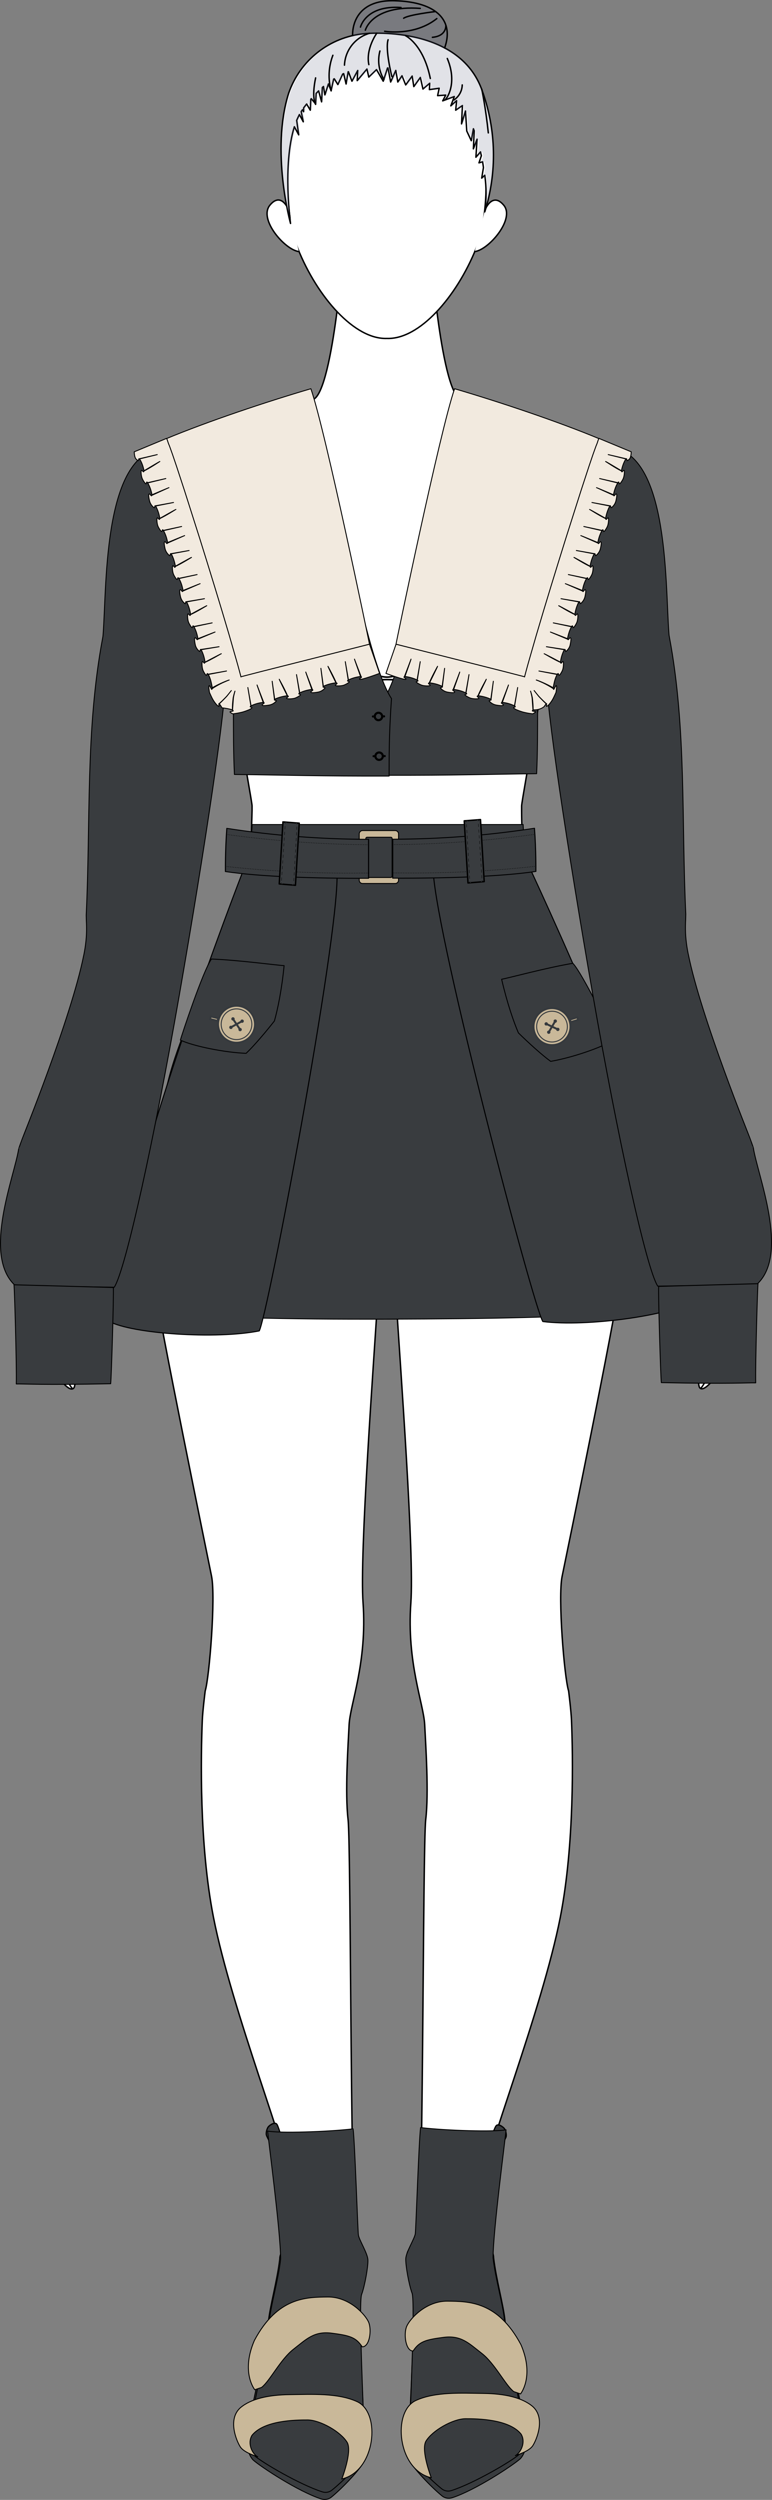 <?xml version="1.0" encoding="UTF-8" standalone="no" ?>
<!DOCTYPE svg PUBLIC "-//W3C//DTD SVG 1.1//EN" "http://www.w3.org/Graphics/SVG/1.1/DTD/svg11.dtd">
<svg xmlns="http://www.w3.org/2000/svg" xmlns:xlink="http://www.w3.org/1999/xlink" version="1.1" width="2665.271" height="8622.341" viewBox="0 0 2665.27 8622.34" xml:space="preserve">
<rect x="0" y="0" width="2665.27" height="8622.34" fill="#808080" stroke="none"/>
<desc>Created with Fabric.js 4.1.0</desc>
<defs>
</defs>
<g transform="matrix(20 0 0 20 1335.44 4260.9)"  >
<g style=""   >
		<g transform="matrix(1 0 0 1 0 26.79)"  >
<path style="stroke: rgb(0,0,1); stroke-width: 0.25; stroke-dasharray: none; stroke-linecap: round; stroke-dashoffset: 0; stroke-linejoin: round; stroke-miterlimit: 4; fill: rgb(255,255,255); fill-rule: nonzero; opacity: 1;"  transform=" translate(-63.61, -239.83)" d="M 72.25 53.7 C 72.97 59.22 74.25 67.27 76.08 68.7 C 77.66 69.98 93.54 75.9 96.27 76.44 C 106.15 78.44 108.46 80.03 109.71 93.03 C 111.21 108.566 111.247 124.208 109.82 139.75 C 109.65 141.23 109.54 142.17 109.49 142.46 C 109.34 143.46 113.21 154.76 114.67 178.32 C 115.67 194 116.61 201.05 118.83 206.21 C 120.07 208.02 122.58 214.34 124.04 216.49 C 124.902 217.746 125.554 219.134 125.97 220.6 C 126.03 221.125 126.03 221.655 125.97 222.18 L 127.08 229.78 C 127.08 229.78 126 233.99 125.08 234.24 C 124.16 234.49 125.22 231.04 125.22 231.04 L 124.75 228.31 L 124.75 228.37 C 124.63 228.86 124.5 229.25 124.44 229.49 C 124.414 229.575 124.384 229.658 124.35 229.74 L 123.72 231 L 120.64 237 C 120.64 237 119.14 239.26 118.14 239.48 C 117.14 239.7 117.33 237.91 117.97 234.67 C 118.403 232.303 118.697 229.912 118.85 227.51 L 115.63 216.65 C 115.593 216.555 115.487 216.506 115.39 216.54 C 115.342 216.563 115.303 216.602 115.28 216.65 L 113.85 220.37 L 114.97 224.65 C 114.987 224.757 114.959 224.866 114.893 224.951 C 114.826 225.036 114.728 225.09 114.62 225.1 C 114.491 225.113 114.363 225.069 114.27 224.98 C 113.129 223.572 112.181 222.018 111.45 220.36 C 110.28 217.61 112.32 211.11 112.32 211.11 Q 112.32 210.45 112.32 209.79 C 112.26 209.42 111.39 208.19 111.5 207.47 C 111.39 206.4 109.14 190.54 106.82 184.16 C 104.5 177.78 97 152 96.67 148.23 C 96.49 146.16 96.27 143.23 96.03 139.76 C 94.95 123.98 93.45 97.76 93.45 97.76 C 92.45 107.83 86.88 137.97 86.88 138.98 C 86.88 139.25 86.88 139.52 86.88 139.79 L 86.88 139.79 C 86.88 142.02 86.99 144.12 87.04 145.88 C 87.23 154.99 98.51 179.56 100.51 185.82 C 102.74 192.73 105.35 209.49 103.87 220.64 C 102.98 227.64 94.61 268.25 93.87 271.85 C 93.13 275.45 94.24 289.2 94.99 291.61 C 94.99 291.61 95.42 294.97 95.49 296.69 C 95.74 302.75 96.02 318 93.56 330.62 C 90.38 346.77 80.25 372.21 80.25 376.33 C 80.25 380.45 79.33 388.87 80.25 390.76 C 81.2 392.811 81.049 395.204 79.85 397.12 C 78.61 399.35 85.79 411.37 86.33 414.3 C 86.87 417.23 86.88 419.3 83.2 422.04 C 79.52 424.78 73.47 426.5 72 425.81 C 70.53 425.12 68.87 423.75 68.87 412.06 C 68.87 400.37 68.69 399 68.87 396.94 C 69.05 394.88 67.6 390.94 68.78 389.2 C 69.96 387.46 69.78 318.41 70.33 313.77 C 70.88 309.13 70.33 301.09 70.15 297.44 C 69.97 293.79 67.02 286.75 67.76 276.44 C 68.37 268 65.98 236.22 65.1 222.22 C 64.91 219.11 66.65 209.93 66.65 209.93 L 60.6 209.93 C 60.6 209.93 62.34 219.11 62.15 222.22 C 61.27 236.22 58.9 268 59.51 276.44 C 60.23 286.79 57.28 293.83 57.1 297.44 C 56.92 301.05 56.38 309.13 56.92 313.77 C 57.46 318.41 57.28 387.46 58.47 389.2 C 59.66 390.94 58.21 394.88 58.4 396.94 C 58.59 399 58.4 400.37 58.4 412.06 C 58.4 423.75 56.73 425.13 55.27 425.81 C 53.81 426.49 47.71 424.81 44.03 422.03 C 40.35 419.25 40.35 417.21 40.9 414.29 C 41.45 411.37 48.64 399.29 47.4 397.11 C 46.2 395.195 46.042 392.806 46.98 390.75 C 47.9 388.86 46.98 380.45 46.98 376.32 C 46.98 372.19 36.85 346.76 33.68 330.61 C 31.21 317.99 31.51 302.74 31.76 296.68 C 31.83 294.96 32.26 291.6 32.26 291.6 C 32.99 289.19 34.08 275.45 33.36 271.84 C 32.64 268.23 24.29 227.63 23.36 220.63 C 21.9 209.48 24.51 192.72 26.72 185.81 C 28.72 179.55 40.02 154.98 40.21 145.87 C 40.21 144.1 40.29 142.01 40.35 139.78 L 40.35 139.78 C 40.35 139.51 40.35 139.24 40.35 138.97 C 40.35 137.97 34.71 107.82 33.75 97.75 C 33.75 97.75 32.25 124 31.17 139.75 C 30.93 143.2 30.7 146.15 30.52 148.22 C 30.21 152.03 22.74 177.68 20.37 184.22 C 18 190.76 15.8 206.46 15.69 207.53 C 15.8 208.25 14.93 209.53 14.87 209.85 C 14.81 210.17 14.87 210.73 14.87 211.17 C 14.87 211.17 16.87 217.67 15.74 220.42 C 15.031 222.06 14.11 223.6 13 225 C 12.905 225.087 12.778 225.131 12.65 225.12 C 12.427 225.094 12.267 224.893 12.29 224.67 L 13.41 220.39 L 11.98 216.67 C 11.964 216.621 11.928 216.581 11.88 216.56 C 11.783 216.526 11.677 216.575 11.64 216.67 L 8.36 227.55 C 8.523 229.951 8.817 232.341 9.24 234.71 C 9.89 237.95 10.07 239.71 9.08 239.52 C 8.09 239.33 6.59 237 6.59 237 L 3.49 231 L 2.86 229.74 C 2.839 229.655 2.812 229.572 2.78 229.49 C 2.72 229.25 2.6 228.86 2.47 228.37 L 2.47 228.31 L 2 231.05 C 2 231.05 3 234.5 2.15 234.25 C 1.3 234 0.15 229.79 0.15 229.79 L 1.25 222.19 C 1.19 221.665 1.19 221.135 1.25 220.61 C 1.665 219.146 2.314 217.758 3.17 216.5 C 4.64 214.35 7.17 208.03 8.39 206.22 C 10.6 201.06 11.54 194.01 12.54 178.33 C 14.01 154.77 17.88 143.47 17.72 142.47 C 17.67 142.18 17.57 141.24 17.4 139.76 C 15.974 124.204 16.014 108.548 17.52 93 C 18.77 80 21.08 78.42 31 76.45 C 33.72 75.91 49.61 69.99 51.19 68.71 C 52.98 67.27 54.3 59.23 55.01 53.71" stroke-linecap="round" />
</g>
		<g transform="matrix(1 0 0 1 -61.81 12.33)"  >
<line style="stroke: rgb(0,0,1); stroke-width: 0.25; stroke-dasharray: none; stroke-linecap: round; stroke-dashoffset: 0; stroke-linejoin: round; stroke-miterlimit: 4; fill: rgb(255,255,255); fill-rule: nonzero; opacity: 1;"  x1="-0.585" y1="-3.065" x2="0.585" y2="3.065" />
</g>
		<g transform="matrix(1 0 0 1 -56.25 19.5)"  >
<path style="stroke: rgb(0,0,1); stroke-width: 0.25; stroke-dasharray: none; stroke-linecap: round; stroke-dashoffset: 0; stroke-linejoin: round; stroke-miterlimit: 4; fill: rgb(255,255,255); fill-rule: nonzero; opacity: 1;"  transform=" translate(-7.37, -232.55)" d="M 5.36 225.61 L 5.81 230.67 C 5.81 230.67 8.02 238.22 9.37 239.48" stroke-linecap="round" />
</g>
		<g transform="matrix(1 0 0 1 -61.04 13.46)"  >
<path style="stroke: rgb(0,0,1); stroke-width: 0.25; stroke-dasharray: none; stroke-linecap: round; stroke-dashoffset: 0; stroke-linejoin: round; stroke-miterlimit: 4; fill: rgb(255,255,255); fill-rule: nonzero; opacity: 1;"  transform=" translate(-2.58, -226.5)" d="M 2.77 229.5 C 2.428 227.519 2.314 225.506 2.43 223.5" stroke-linecap="round" />
</g>
		<g transform="matrix(1 0 0 1 61.78 12.33)"  >
<line style="stroke: rgb(0,0,1); stroke-width: 0.25; stroke-dasharray: none; stroke-linecap: round; stroke-dashoffset: 0; stroke-linejoin: round; stroke-miterlimit: 4; fill: rgb(255,255,255); fill-rule: nonzero; opacity: 1;"  x1="0.585" y1="-3.065" x2="-0.585" y2="3.065" />
</g>
		<g transform="matrix(1 0 0 1 56.2 19.48)"  >
<path style="stroke: rgb(0,0,1); stroke-width: 0.25; stroke-dasharray: none; stroke-linecap: round; stroke-dashoffset: 0; stroke-linejoin: round; stroke-miterlimit: 4; fill: rgb(255,255,255); fill-rule: nonzero; opacity: 1;"  transform=" translate(-119.81, -232.52)" d="M 121.84 225.61 L 121.39 230.67 C 121.39 230.67 119.13 238.17 117.78 239.43" stroke-linecap="round" />
</g>
		<g transform="matrix(1 0 0 1 61.01 13.46)"  >
<path style="stroke: rgb(0,0,1); stroke-width: 0.25; stroke-dasharray: none; stroke-linecap: round; stroke-dashoffset: 0; stroke-linejoin: round; stroke-miterlimit: 4; fill: rgb(255,255,255); fill-rule: nonzero; opacity: 1;"  transform=" translate(-124.62, -226.5)" d="M 124.43 229.5 C 124.772 227.519 124.886 225.506 124.77 223.5" stroke-linecap="round" />
</g>
		<g transform="matrix(1 0 0 1 0 -16.48)"  >
<path style="stroke: rgb(0,0,1); stroke-width: 0.25; stroke-dasharray: none; stroke-linecap: butt; stroke-dashoffset: 0; stroke-linejoin: miter; stroke-miterlimit: 10; fill: rgb(255,255,255); fill-rule: nonzero; opacity: 1;"  transform=" translate(-63.61, -196.57)" d="M 66.65 209.93 L 60.59 209.93 C 60.59 209.93 46.59 195.7 25.2 191.8 C 25.6 189.775 26.104 187.773 26.71 185.8 C 26.92 185.13 27.24 184.26 27.64 183.21 C 51.521 186.295 75.699 186.295 99.58 183.21 C 99.97 184.21 100.29 185.12 100.5 185.78 C 100.81 186.78 101.09 187.78 101.35 188.78 C 101.43 189.09 101.51 189.4 101.58 189.71 L 101.82 190.76 L 102.03 191.76 C 81 195.63 67.08 209.5 66.65 209.93 Z" stroke-linecap="round" />
</g>
		<g transform="matrix(1 0 0 1 0.02 -103.11)"  >
<path style="stroke: rgb(0,0,1); stroke-width: 0.28; stroke-dasharray: none; stroke-linecap: round; stroke-dashoffset: 0; stroke-linejoin: round; stroke-miterlimit: 4; fill: rgb(255,255,255); fill-rule: nonzero; opacity: 1;"  transform=" translate(-63.64, -109.93)" d="M 92.89 102.35 L 92.89 102.35 C 92.899 102.386 92.899 102.424 92.89 102.46 C 92.79 103.27 92.66 104.13 92.54 105.02 C 92.481 105.321 92.438 105.625 92.41 105.93 C 92.25 106.93 92.08 107.99 91.92 109.07 C 91.8 109.88 91.67 110.71 91.52 111.54 C 91.52 111.85 91.43 112.16 91.38 112.47 C 91.23 113.32 91.1 114.18 90.95 115.04 C 87.963 118.711 83.463 120.818 78.73 120.76 C 76.446 120.768 74.186 120.291 72.1 119.36 C 71.7 119.15 71.31 118.95 70.91 118.77 C 66.305 116.669 61.015 116.669 56.41 118.77 C 56.41 118.77 56.41 118.77 56.41 118.77 C 56.003 118.945 55.605 119.142 55.22 119.36 C 53.134 120.291 50.874 120.768 48.59 120.76 C 43.865 120.817 39.371 118.719 36.38 115.06 C 36.03 113.06 35.7 111 35.38 109.06 C 35.31 108.52 35.21 107.99 35.13 107.47 C 34.97 106.39 34.81 105.35 34.68 104.36 C 34.61 103.9 34.55 103.45 34.47 103.01 C 34.47 102.78 34.47 102.56 34.38 102.34 L 34.38 102.34 C 36.47 97.04 45.27 99.44 48.57 101.25 C 53.28 103.83 56.02 111.48 58.76 114.91 C 58.822 115.006 58.892 115.096 58.97 115.18 C 59.61 115.96 62.57 116.77 63.65 116.77 C 64.73 116.77 67.65 115.96 68.33 115.18 C 71.06 111.6 73.95 103.85 78.74 101.25 C 82 99.46 90.79 97.05 92.89 102.35 Z" stroke-linecap="round" />
</g>
		<g transform="matrix(1 0 0 1 4.63 -202.61)"  >
<path style="stroke: none; stroke-width: 1; stroke-dasharray: none; stroke-linecap: butt; stroke-dashoffset: 0; stroke-linejoin: miter; stroke-miterlimit: 4; fill: rgb(255,255,255); fill-rule: nonzero; opacity: 1;"  transform=" translate(-68.25, -10.44)" d="M 61.08 7.84 C 66.406 7.449 71.639 9.398 75.41 13.18 C 75.41 13.18 70.92 6.63 61.08 7.84 Z" stroke-linecap="round" />
</g>
		<g transform="matrix(1 0 0 1 0.01 -179.83)"  >
<path style="stroke: rgb(0,0,1); stroke-width: 0.25; stroke-dasharray: none; stroke-linecap: round; stroke-dashoffset: 0; stroke-linejoin: round; stroke-miterlimit: 4; fill: rgb(255,255,255); fill-rule: nonzero; opacity: 1;"  transform=" translate(-63.62, -33.22)" d="M 79 42.9 C 75.6 51.26 69.22 58.57 63.63 58.37 C 58.04 58.57 51.63 51.26 48.26 42.9 C 45.48 36.05 46.34 23.58 48.26 18.52 C 50.59 12.33 57.33 8.4 63.61 8.06 C 69.89 8.4 76.61 12.33 78.98 18.52 C 80.9 23.58 81.76 36.05 79 42.9 Z" stroke-linecap="round" />
</g>
		<g transform="matrix(1 0 0 1 -0.06 -192.31)"  >
<path style="stroke: none; stroke-width: 1; stroke-dasharray: none; stroke-linecap: butt; stroke-dashoffset: 0; stroke-linejoin: miter; stroke-miterlimit: 4; fill: rgb(255,255,255); fill-rule: nonzero; opacity: 1;"  transform=" translate(-63.56, -20.73)" d="M 80.88 31.41 C 81.96 28.81 81.48 25.79 81.12 22.9 C 81.54 17.15 71.76 7.12 71.12 7.72 L 63.2 6 L 54.2 9 L 48.2 14.55 L 46.2 19.13 L 45.57 28.67 L 46.47 35.46 L 49.87 18.46 L 57.57 12.77 C 57.57 12.77 65.65 11.77 66.35 12.09 C 67.05 12.41 72.58 16.09 72.95 16.4 C 74.982 18.165 76.727 20.237 78.12 22.54 C 80.36 26.27 80.84 31.72 80.88 31.41 Z" stroke-linecap="round" />
</g>
		<g transform="matrix(1 0 0 1 17.93 -174.1)"  >
<path style="stroke: rgb(0,0,1); stroke-width: 0.25; stroke-dasharray: none; stroke-linecap: round; stroke-dashoffset: 0; stroke-linejoin: round; stroke-miterlimit: 4; fill: rgb(255,255,255); fill-rule: nonzero; opacity: 1;"  transform=" translate(-81.55, -38.94)" d="M 80.55 36.24 C 80.55 36.24 81.8 33 83.8 35.38 C 85.8 37.76 81.2 43.09 78.8 43.38" stroke-linecap="round" />
</g>
		<g transform="matrix(1 0 0 1 -17.93 -174.11)"  >
<path style="stroke: rgb(0,0,1); stroke-width: 0.25; stroke-dasharray: none; stroke-linecap: round; stroke-dashoffset: 0; stroke-linejoin: round; stroke-miterlimit: 4; fill: rgb(255,255,255); fill-rule: nonzero; opacity: 1;"  transform=" translate(-45.68, -38.93)" d="M 46.68 36.24 C 46.68 36.24 45.43 32.95 43.43 35.38 C 41.43 37.81 46.03 43.09 48.43 43.38" stroke-linecap="round" />
</g>
		<g transform="matrix(1 0 0 1 0.08 -190.92)"  >
<path style="stroke: rgb(0,0,1); stroke-width: 0.25; stroke-dasharray: none; stroke-linecap: round; stroke-dashoffset: 0; stroke-linejoin: round; stroke-miterlimit: 4; fill: rgb(255,255,255); fill-rule: nonzero; opacity: 1;"  transform=" translate(-63.7, -22.12)" d="M 80.1 15.69 C 76.1 4.13 59.8 5.8 59.8 5.8 C 53.778 6.343 48.636 10.372 46.67 16.09 C 43.55 26 47 38.53 47 38.53 C 47 38.53 45.59 28.53 47.66 21.85 L 48.41 23.25 L 48.06 20.75 C 48.21 20.41 48.36 20.09 48.53 19.75 L 49.2 21 L 48.84 19.25 L 49 19 L 49.06 18.93 L 49.26 19.26 L 49.26 18.6 C 49.43 18.37 49.61 18.15 49.78 17.93 L 50.41 19 L 50.5 17.11 L 50.58 17.01 L 51.33 17.91 L 51.42 16.1 L 51.85 15.67 L 52.36 17.56 L 52.49 15.08 L 52.69 14.91 L 52.93 16.36 L 53.54 14.47 L 54 15.64 L 54.44 13.64 L 54.55 13.58 L 55.17 14.58 L 56 12.77 L 56.17 12.69 L 56.59 14.48 L 56.95 12.37 L 57 12.37 L 57.6 14 L 58.6 12.15 L 58.51 13.9 L 60.19 11.9 L 60.51 13.29 L 61.84 12 L 63 14 L 63.74 11.72 L 63.83 11.72 L 64.28 14.14 L 65.17 12.14 L 65.52 14.14 L 66.24 13.06 L 66.88 14.64 L 68 13.11 L 68.28 14.93 L 69.41 13.35 L 69.86 15.35 L 71.03 14.35 L 70.97 15.45 L 72.66 15.21 L 72.39 16.49 L 73.79 16.39 L 73.27 17.39 L 75.27 16.64 L 74.67 18.25 L 75.67 17.35 L 75.51 19 L 76.67 18.2 L 76.52 21.36 L 77.2 19.14 L 77.32 21.04 L 77.42 22.59 L 78.2 24.26 L 78.57 22.2 L 78.71 22.55 L 78.56 25.66 L 79.2 24 L 79.2 24 L 79 27.11 L 79.79 26.19 L 79.94 26.85 L 79.53 28.08 L 80.15 27.9 C 80.21 28.23 80.26 28.56 80.3 28.9 L 80 30.71 L 80.53 30.22 C 80.825 32.313 80.825 34.437 80.53 36.53 C 82.665 29.723 82.514 22.403 80.1 15.69 Z" stroke-linecap="round" />
</g>
		<g transform="matrix(1 0 0 1 0.1 -193.68)"  >
<path style="stroke: none; stroke-width: 1; stroke-dasharray: none; stroke-linecap: butt; stroke-dashoffset: 0; stroke-linejoin: miter; stroke-miterlimit: 4; fill: rgb(94,96,124); fill-rule: nonzero; opacity: 0.18;"  transform=" translate(-63.71, -19.36)" d="M 80.47 36.53 C 80.851 34.46 80.949 32.347 80.76 30.25 L 80.24 30.73 L 80.61 28.93 C 80.587 28.593 80.536 28.259 80.46 27.93 L 79.84 28.11 L 80.25 26.88 Q 80.19 26.55 80.1 26.22 L 79.32 27.14 L 79.47 24.04 L 79.47 24.04 L 78.77 25.68 L 78.92 22.57 C 78.879 22.454 78.833 22.341 78.78 22.23 L 78.41 24.29 L 77.68 22.62 L 77.58 21.06 L 77.46 19.16 L 76.75 21.36 L 76.91 18.19 L 75.75 18.99 L 75.83 17.36 L 74.83 18.26 L 75.42 16.65 L 73.49 17.33 L 74 16.33 L 72.61 16.43 L 72.87 15.15 L 71.2 15.39 L 71.26 14.29 L 70.09 15.29 L 69.64 13.29 L 68.51 14.87 L 68.2 13.11 L 67.2 14.69 L 66.56 13.11 L 65.84 14.2 L 65.5 12.2 L 64.58 14.13 L 64.13 11.71 L 64 11.71 L 63.25 14 L 62.06 12 L 60.69 13.31 L 60.37 11.92 L 58.7 14 L 58.78 12.25 L 57.78 14.1 L 57.22 12.39 L 57.1 12.39 L 56.74 14.51 L 56.32 12.72 L 56.16 12.79 L 55.34 14.6 L 54.72 13.6 L 54.62 13.66 L 54.17 15.66 L 53.71 14.49 L 53.15 16.4 L 52.91 15 L 52.71 15.17 L 52.59 17.65 L 52.08 15.76 C 51.93 15.9 51.78 16.04 51.64 16.19 L 51.55 18 L 50.81 17.1 L 50.73 17.2 L 50.63 19 L 50.1 17.85 C 49.93 18.07 49.75 18.29 49.58 18.53 L 49.58 19.18 L 49.37 18.85 L 49.31 18.92 L 49.13 19.18 L 49.46 21 L 48.76 19.81 C 48.579 20.131 48.422 20.466 48.29 20.81 L 48.63 23.32 L 47.88 21.91 C 45.88 28.45 46.88 38.19 47 38.52 C 46.88 38.21 43.71 25.93 46.89 16.15 C 48.593 11.158 52.752 7.4 57.89 6.21 L 57.72 6.21 C 57.72 6.21 57.26 0.01 64.93 0.21 C 72.6 0.41 75.12 3.85 73.62 8.21 C 76.679 9.87 78.995 12.629 80.1 15.93 C 82.423 22.58 82.553 29.8 80.47 36.53 Z" stroke-linecap="round" />
</g>
		<g transform="matrix(1 0 0 1 5.37 -203.2)"  >
<path style="stroke: rgb(0,0,1); stroke-width: 0.25; stroke-dasharray: none; stroke-linecap: round; stroke-dashoffset: 0; stroke-linejoin: round; stroke-miterlimit: 4; fill: none; fill-rule: nonzero; opacity: 1;"  transform=" translate(-68.99, -9.84)" d="M 66.85 6.15 C 66.85 6.15 69.93 7.62 71.13 13.53" stroke-linecap="round" />
</g>
		<g transform="matrix(1 0 0 1 10.65 -199.42)"  >
<path style="stroke: rgb(0,0,1); stroke-width: 0.25; stroke-dasharray: none; stroke-linecap: round; stroke-dashoffset: 0; stroke-linejoin: round; stroke-miterlimit: 4; fill: none; fill-rule: nonzero; opacity: 1;"  transform=" translate(-74.27, -13.63)" d="M 73.71 17.16 C 73.94 17.08 75.87 14.4 74.06 10.09" stroke-linecap="round" />
</g>
		<g transform="matrix(1 0 0 1 12.3 -197.1)"  >
<path style="stroke: rgb(0,0,1); stroke-width: 0.25; stroke-dasharray: none; stroke-linecap: round; stroke-dashoffset: 0; stroke-linejoin: round; stroke-miterlimit: 4; fill: none; fill-rule: nonzero; opacity: 1;"  transform=" translate(-75.92, -15.94)" d="M 75.2 17.24 C 76.076 16.661 76.614 15.69 76.64 14.64" stroke-linecap="round" />
</g>
		<g transform="matrix(1 0 0 1 16.95 -193.9)"  >
<path style="stroke: rgb(0,0,1); stroke-width: 0.25; stroke-dasharray: none; stroke-linecap: round; stroke-dashoffset: 0; stroke-linejoin: round; stroke-miterlimit: 4; fill: none; fill-rule: nonzero; opacity: 1;"  transform=" translate(-80.56, -19.14)" d="M 80 15.37 C 80 15.37 80.67 18.52 81.13 22.91" stroke-linecap="round" />
</g>
		<g transform="matrix(1 0 0 1 -0.95 -201.79)"  >
<path style="stroke: rgb(0,0,1); stroke-width: 0.25; stroke-dasharray: none; stroke-linecap: round; stroke-dashoffset: 0; stroke-linejoin: round; stroke-miterlimit: 4; fill: none; fill-rule: nonzero; opacity: 1;"  transform=" translate(-62.67, -11.25)" d="M 63.12 13.71 C 62.239 12.229 61.99 10.456 62.43 8.79" stroke-linecap="round" />
</g>
		<g transform="matrix(1 0 0 1 0.48 -203.02)"  >
<path style="stroke: rgb(0,0,1); stroke-width: 0.25; stroke-dasharray: none; stroke-linecap: round; stroke-dashoffset: 0; stroke-linejoin: round; stroke-miterlimit: 4; fill: none; fill-rule: nonzero; opacity: 1;"  transform=" translate(-64.1, -10.02)" d="M 64.49 13.2 C 64.49 13.2 63.31 8.55 63.84 6.85" stroke-linecap="round" />
</g>
		<g transform="matrix(1 0 0 1 -2.47 -204.61)"  >
<path style="stroke: rgb(0,0,1); stroke-width: 0.25; stroke-dasharray: none; stroke-linecap: round; stroke-dashoffset: 0; stroke-linejoin: round; stroke-miterlimit: 4; fill: none; fill-rule: nonzero; opacity: 1;"  transform=" translate(-61.14, -8.43)" d="M 61.88 5.72 C 61.88 5.72 59.94 8.39 60.51 11.14" stroke-linecap="round" />
</g>
		<g transform="matrix(1 0 0 1 -5.16 -204.55)"  >
<path style="stroke: rgb(0,0,1); stroke-width: 0.25; stroke-dasharray: none; stroke-linecap: round; stroke-dashoffset: 0; stroke-linejoin: round; stroke-miterlimit: 4; fill: none; fill-rule: nonzero; opacity: 1;"  transform=" translate(-58.45, -8.5)" d="M 60.61 5.75 C 58.147 6.47 56.415 8.677 56.3 11.24" stroke-linecap="round" />
</g>
		<g transform="matrix(1 0 0 1 -9.64 -200.44)"  >
<path style="stroke: rgb(0,0,1); stroke-width: 0.25; stroke-dasharray: none; stroke-linecap: round; stroke-dashoffset: 0; stroke-linejoin: round; stroke-miterlimit: 4; fill: none; fill-rule: nonzero; opacity: 1;"  transform=" translate(-53.97, -12.6)" d="M 54 15.67 C 53.442 13.644 53.548 11.492 54.3 9.53" stroke-linecap="round" />
</g>
		<g transform="matrix(1 0 0 1 -12.45 -197.33)"  >
<path style="stroke: rgb(0,0,1); stroke-width: 0.25; stroke-dasharray: none; stroke-linecap: round; stroke-dashoffset: 0; stroke-linejoin: round; stroke-miterlimit: 4; fill: none; fill-rule: nonzero; opacity: 1;"  transform=" translate(-51.17, -15.71)" d="M 51.33 18 C 51.33 18 50.6 16.93 51.33 13.43" stroke-linecap="round" />
</g>
		<g transform="matrix(1 0 0 1 2.26 -208.85)"  >
<path style="stroke: rgb(0,0,1); stroke-width: 0.25; stroke-dasharray: none; stroke-linecap: round; stroke-dashoffset: 0; stroke-linejoin: round; stroke-miterlimit: 4; fill: none; fill-rule: nonzero; opacity: 1;"  transform=" translate(-65.87, -4.2)" d="M 57.71 6.13 C 57.71 6.13 57.25 -0.07 64.92 0.13 C 72.59 0.33 75.2 3.82 73.59 8.27" stroke-linecap="round" />
</g>
		<g transform="matrix(1 0 0 1 -1.05 -210.08)"  >
<path style="stroke: rgb(0,0,1); stroke-width: 0.25; stroke-dasharray: none; stroke-linecap: round; stroke-dashoffset: 0; stroke-linejoin: round; stroke-miterlimit: 4; fill: none; fill-rule: nonzero; opacity: 1;"  transform=" translate(-62.56, -2.96)" d="M 59.06 4.67 C 59.06 4.67 59.96 0.87 66.06 1.29" stroke-linecap="round" />
</g>
		<g transform="matrix(1 0 0 1 1.03 -209.74)"  >
<path style="stroke: rgb(0,0,1); stroke-width: 0.25; stroke-dasharray: none; stroke-linecap: round; stroke-dashoffset: 0; stroke-linejoin: round; stroke-miterlimit: 4; fill: none; fill-rule: nonzero; opacity: 1;"  transform=" translate(-64.64, -3.31)" d="M 59.9 5.22 C 59.9 5.22 61 0.86 69.38 1.45" stroke-linecap="round" />
</g>
		<g transform="matrix(1 0 0 1 4.13 -208.69)"  >
<path style="stroke: rgb(0,0,1); stroke-width: 0.25; stroke-dasharray: none; stroke-linecap: round; stroke-dashoffset: 0; stroke-linejoin: round; stroke-miterlimit: 4; fill: none; fill-rule: nonzero; opacity: 1;"  transform=" translate(-67.75, -4.35)" d="M 63.25 5.39 C 63.25 5.39 68.39 6.28 72.25 3.2" stroke-linecap="round" />
</g>
		<g transform="matrix(1 0 0 1 5.65 -210.47)"  >
<path style="stroke: rgb(0,0,1); stroke-width: 0.25; stroke-dasharray: none; stroke-linecap: round; stroke-dashoffset: 0; stroke-linejoin: round; stroke-miterlimit: 4; fill: none; fill-rule: nonzero; opacity: 1;"  transform=" translate(-69.27, -2.58)" d="M 72 2 C 72 2 67.38 2.54 66.53 3.15" stroke-linecap="round" />
</g>
		<g transform="matrix(1 0 0 1 9.03 -207.61)"  >
<path style="stroke: rgb(0,0,1); stroke-width: 0.25; stroke-dasharray: none; stroke-linecap: round; stroke-dashoffset: 0; stroke-linejoin: round; stroke-miterlimit: 4; fill: none; fill-rule: nonzero; opacity: 1;"  transform=" translate(-72.64, -5.43)" d="M 73.8 4.43 C 73.8 4.43 73.92 6.21 71.48 6.43" stroke-linecap="round" />
</g>
</g>
</g>
<g transform="matrix(20 0 0 20 1356.76 3721.07)"  >
<g style=""   >
		<g transform="matrix(1 0 0 0.97 -0.98 -1.21)"  >
<path style="stroke: rgb(0,0,0); stroke-width: 0.16; stroke-dasharray: none; stroke-linecap: butt; stroke-dashoffset: 0; stroke-linejoin: miter; stroke-miterlimit: 4; fill: rgb(57,60,63); fill-rule: nonzero; opacity: 1;"  transform=" translate(-41.44, -43.97)" d="M 82.88 86.66 C 73.1 87.67 58.88 87.88 41.46 87.94 C 24.04 88 9.82 87.67 -4.768371586472142e-9 86.66 C 0.06 72.26 0.17 62.09 2.88 49.15 L 3.04 48.34 C 5.36 34.4 17.35 16.46 18.11 -4.768371586472142e-9 L 64.88 -4.768371586472142e-9 C 65.61 16.46 77.56 34.4 79.88 48.34 L 80.04 49.15 C 82.75 62.09 82.88 72.26 82.88 86.66 Z" stroke-linecap="round" />
</g>
		<g transform="matrix(1.14 -0.04 0.04 1.14 -29.27 4.18)" id="c"  >
<path style="stroke: rgb(0,0,1); stroke-width: 0.16; stroke-dasharray: none; stroke-linecap: round; stroke-dashoffset: 0; stroke-linejoin: round; stroke-miterlimit: 4; fill: rgb(57,60,63); fill-rule: nonzero; opacity: 1;"  transform=" translate(-18.48, -35.08)" d="M 22.69 0.08 C 27.21 0.5 32.89 1.13 36.88 1.13 C 36.69 11.52 24.02 67.47 22.69 69.69 C 16.09 70.77 3.46 69.44 0.08 67.47 C 2.02 48.05 22.69 0.08 22.69 0.08 Z" stroke-linecap="round" />
</g>
		<g transform="matrix(1 -0.06 0.06 1 -27.72 -12.57)" id="c"  >
<path style="stroke: rgb(0,0,1); stroke-width: 0.16; stroke-dasharray: none; stroke-linecap: round; stroke-dashoffset: 0; stroke-linejoin: round; stroke-miterlimit: 4; fill: rgb(57,60,63); fill-rule: nonzero; opacity: 1;"  transform=" translate(-9.38, -8.36)" d="M 6.26 0.08 C 10.87 0.52 17.48 1.84 18.69 1.96 C 18.02 6.16 17.12 9.46 16.45 11.37 C 14.84 13.19 12.61 15.51 11.25 16.64 C 7.68 16.29 2.38 14.92 0.08 13.69 C 0.33 12.9 4.71 1.95 6.26 0.08 Z" stroke-linecap="round" />
</g>
		<g transform="matrix(-1.14 0.04 0.04 1.14 29.28 2.23)" id="c"  >
<path style="stroke: rgb(0,0,1); stroke-width: 0.16; stroke-dasharray: none; stroke-linecap: round; stroke-dashoffset: 0; stroke-linejoin: round; stroke-miterlimit: 4; fill: rgb(57,60,63); fill-rule: nonzero; opacity: 1;"  transform=" translate(-18.48, -35.08)" d="M 22.69 0.08 C 27.21 0.5 32.89 1.13 36.88 1.13 C 36.69 11.52 24.02 67.47 22.69 69.69 C 16.09 70.77 3.46 69.44 0.08 67.47 C 2.02 48.05 22.69 0.08 22.69 0.08 Z" stroke-linecap="round" />
</g>
		<g transform="matrix(1 0 0 1 -2.43 -38.25)" id="c"  >
<path style="stroke: rgb(0,0,1); stroke-width: 0.16; stroke-dasharray: none; stroke-linecap: round; stroke-dashoffset: 0; stroke-linejoin: round; stroke-miterlimit: 4; fill: rgb(201,184,153); fill-rule: nonzero; opacity: 1;"  transform=" translate(-3.48, -4.65)" d="M 6.3 0.08 L 0.65 0.08 C 0.34 0.09 0.09 0.34 0.08 0.65 L 0.08 8.64 C 0.08 8.96 0.34 9.21 0.65 9.21 L 6.3 9.21 C 6.62 9.21 6.87 8.95 6.87 8.64 L 6.87 0.65 C 6.87 0.34 6.61 0.09 6.3 0.08 Z M 5.76 7.94 C 5.76 8.06 5.67 8.16 5.55 8.17 L 1.43 8.17 C 1.31 8.16 1.22 8.06 1.22 7.94 L 1.22 7.94 L 1.22 1.46 C 1.22 1.34 1.31 1.24 1.42 1.23 C 1.42 1.23 1.42 1.23 1.42 1.23 L 5.55 1.23 C 5.67 1.23 5.76 1.34 5.76 1.46 L 5.76 1.46 L 5.76 7.94 Z" stroke-linecap="round" />
</g>
		<g transform="matrix(-0.66 -0.16 0.16 -0.66 -30.87 -10.38)"  >
<rect style="stroke: rgb(53,57,61); stroke-width: 0.5; stroke-dasharray: none; stroke-linecap: butt; stroke-dashoffset: 0; stroke-linejoin: miter; stroke-miterlimit: 10; fill: rgb(201,184,153); fill-rule: nonzero; opacity: 1;"  x="-0.985" y="-0.345" rx="0" ry="0" width="1.97" height="0.69" />
</g>
		<g transform="matrix(-0.66 -0.16 0.16 -0.66 -27.01 -9.42)"  >
<circle style="stroke: rgb(53,57,61); stroke-width: 0.5; stroke-dasharray: none; stroke-linecap: round; stroke-dashoffset: 0; stroke-linejoin: round; stroke-miterlimit: 4; fill: rgb(201,184,153); fill-rule: nonzero; opacity: 1;"  cx="0" cy="0" r="4.7" />
</g>
		<g transform="matrix(-0.66 -0.16 0.16 -0.66 -27.01 -9.42)"  >
<circle style="stroke: rgb(53,57,61); stroke-width: 0.25; stroke-dasharray: none; stroke-linecap: round; stroke-dashoffset: 0; stroke-linejoin: round; stroke-miterlimit: 4; fill: rgb(201,184,153); fill-rule: nonzero; opacity: 1;"  cx="0" cy="0" r="3.9" />
</g>
		<g transform="matrix(-0.66 -0.16 0.16 -0.66 -26.39 -8.5)"  >
<circle style="stroke: rgb(53,57,61); stroke-width: 0.25; stroke-dasharray: none; stroke-linecap: round; stroke-dashoffset: 0; stroke-linejoin: round; stroke-miterlimit: 4; fill: rgb(201,184,153); fill-rule: nonzero; opacity: 1;"  cx="0" cy="0" r="0.3" />
</g>
		<g transform="matrix(-0.66 -0.16 0.16 -0.66 -27.98 -8.88)"  >
<circle style="stroke: rgb(53,57,61); stroke-width: 0.25; stroke-dasharray: none; stroke-linecap: round; stroke-dashoffset: 0; stroke-linejoin: round; stroke-miterlimit: 4; fill: rgb(201,184,153); fill-rule: nonzero; opacity: 1;"  cx="0" cy="0" r="0.3" />
</g>
		<g transform="matrix(-0.66 -0.16 0.16 -0.66 -26.04 -9.95)"  >
<circle style="stroke: rgb(53,57,61); stroke-width: 0.25; stroke-dasharray: none; stroke-linecap: round; stroke-dashoffset: 0; stroke-linejoin: round; stroke-miterlimit: 4; fill: rgb(201,184,153); fill-rule: nonzero; opacity: 1;"  cx="0" cy="0" r="0.3" />
</g>
		<g transform="matrix(-0.66 -0.16 0.16 -0.66 -27.62 -10.34)"  >
<circle style="stroke: rgb(53,57,61); stroke-width: 0.25; stroke-dasharray: none; stroke-linecap: round; stroke-dashoffset: 0; stroke-linejoin: round; stroke-miterlimit: 4; fill: rgb(201,184,153); fill-rule: nonzero; opacity: 1;"  cx="0" cy="0" r="0.3" />
</g>
		<g transform="matrix(-0.66 -0.16 0.16 -0.66 -27.01 -9.42)"  >
<line style="stroke: rgb(53,57,61); stroke-width: 0.5; stroke-dasharray: none; stroke-linecap: round; stroke-dashoffset: 0; stroke-linejoin: round; stroke-miterlimit: 4; fill: rgb(201,184,153); fill-rule: nonzero; opacity: 1;"  x1="1.2" y1="-1.1" x2="-1.2" y2="1.1" />
</g>
		<g transform="matrix(-0.66 -0.16 0.16 -0.66 -27.01 -9.42)"  >
<line style="stroke: rgb(53,57,61); stroke-width: 0.5; stroke-dasharray: none; stroke-linecap: round; stroke-dashoffset: 0; stroke-linejoin: round; stroke-miterlimit: 4; fill: rgb(201,184,153); fill-rule: nonzero; opacity: 1;"  x1="-1.2" y1="-1.1" x2="1.2" y2="1.1" />
</g>
		<g transform="matrix(1.16 0 0 1 -16.57 -38.89)" id="c"  >
<path style="stroke: rgb(0,0,1); stroke-width: 0.16; stroke-dasharray: none; stroke-linecap: round; stroke-dashoffset: 0; stroke-linejoin: round; stroke-miterlimit: 4; fill: rgb(57,60,63); fill-rule: nonzero; opacity: 1;"  transform=" translate(-10.73, -4.39)" d="M 0.08 7.53 C 5.39 8.43 13.35 8.72 21.38 8.69 L 21.38 1.97 C 14.31 1.96 7.25 1.33 0.29 0.08 C 0.04 3.78 0.08 7.53 0.08 7.53 Z" stroke-linecap="round" />
</g>
		<g transform="matrix(1.16 0 0 1 -16.58 -36.06)" id="c"  >
<path style="stroke: rgb(0,0,0); stroke-width: 0.1; stroke-dasharray: 0 0.25; stroke-linecap: round; stroke-dashoffset: 0; stroke-linejoin: round; stroke-miterlimit: 4; fill: rgb(57,60,63); fill-rule: nonzero; opacity: 1;"  transform=" translate(-10.73, -7.22)" d="M 0.09 6.64 C 6.78 7.49 13.52 7.88 20.26 7.79 L 21.36 7.79" stroke-linecap="round" />
</g>
		<g transform="matrix(1.16 0 0 1 -16.45 -41.25)" id="c"  >
<path style="stroke: rgb(0,0,0); stroke-width: 0.1; stroke-dasharray: 0 0.25; stroke-linecap: round; stroke-dashoffset: 0; stroke-linejoin: round; stroke-miterlimit: 4; fill: rgb(57,60,63); fill-rule: nonzero; opacity: 1;"  transform=" translate(-10.83, -2.03)" d="M 21.38 2.91 C 14.32 2.84 7.27 2.25 0.29 1.14" stroke-linecap="round" />
</g>
		<g transform="matrix(-1.16 0 0 1 12.31 -38.91)" id="c"  >
<path style="stroke: rgb(0,0,1); stroke-width: 0.16; stroke-dasharray: none; stroke-linecap: round; stroke-dashoffset: 0; stroke-linejoin: round; stroke-miterlimit: 4; fill: rgb(57,60,63); fill-rule: nonzero; opacity: 1;"  transform=" translate(-10.73, -4.39)" d="M 0.08 7.53 C 5.39 8.43 13.35 8.72 21.38 8.69 L 21.38 1.97 C 14.31 1.96 7.25 1.33 0.29 0.08 C 0.04 3.78 0.08 7.53 0.08 7.53 Z" stroke-linecap="round" />
</g>
		<g transform="matrix(-1.16 0 0 1 12.31 -36.08)" id="c"  >
<path style="stroke: rgb(0,0,0); stroke-width: 0.1; stroke-dasharray: 0 0.25; stroke-linecap: round; stroke-dashoffset: 0; stroke-linejoin: round; stroke-miterlimit: 4; fill: rgb(57,60,63); fill-rule: nonzero; opacity: 1;"  transform=" translate(-10.73, -7.22)" d="M 0.09 6.64 C 6.78 7.49 13.52 7.88 20.26 7.79 L 21.36 7.79" stroke-linecap="round" />
</g>
		<g transform="matrix(-1.16 0 0 1 12.18 -41.27)" id="c"  >
<path style="stroke: rgb(0,0,0); stroke-width: 0.1; stroke-dasharray: 0 0.25; stroke-linecap: round; stroke-dashoffset: 0; stroke-linejoin: round; stroke-miterlimit: 4; fill: rgb(57,60,63); fill-rule: nonzero; opacity: 1;"  transform=" translate(-10.83, -2.03)" d="M 21.38 2.91 C 14.32 2.84 7.27 2.25 0.29 1.14" stroke-linecap="round" />
</g>
		<g transform="matrix(-1.45 0 0 1.45 14.02 -39.25)"  >
<polygon style="stroke: rgb(0,0,0); stroke-width: 0.17; stroke-dasharray: none; stroke-linecap: round; stroke-dashoffset: 0; stroke-linejoin: round; stroke-miterlimit: 4; fill: rgb(57,60,63); fill-rule: nonzero; opacity: 1;"  points="1.19,-3.62 0.74,3.77 -1.19,3.61 -0.75,-3.77 1.19,-3.62 " />
</g>
		<g transform="matrix(-1.45 0 0 1.45 15.28 -34.09)"  >
<polyline style="stroke: rgb(0,0,0); stroke-width: 0.04; stroke-dasharray: none; stroke-linecap: round; stroke-dashoffset: 0; stroke-linejoin: round; stroke-miterlimit: 4; fill: rgb(57,60,63); fill-rule: nonzero; opacity: 1;"  points="-0.07,-0.09 -0.08,0.08 0.09,0.09 " />
</g>
		<g transform="matrix(-1.45 0 0 1.45 14.21 -33.87)"  >
<line style="stroke: rgb(0,0,0); stroke-width: 0.04; stroke-dasharray: 0.37 0.37; stroke-linecap: round; stroke-dashoffset: 0; stroke-linejoin: round; stroke-miterlimit: 4; fill: rgb(57,60,63); fill-rule: nonzero; opacity: 1;"  x1="-0.275" y1="-0.025" x2="0.275" y2="0.025" />
</g>
		<g transform="matrix(-1.45 0 0 1.45 13.4 -33.91)"  >
<polyline style="stroke: rgb(0,0,0); stroke-width: 0.04; stroke-dasharray: none; stroke-linecap: round; stroke-dashoffset: 0; stroke-linejoin: round; stroke-miterlimit: 4; fill: rgb(57,60,63); fill-rule: nonzero; opacity: 1;"  points="-0.09,0.08 0.08,0.08 0.09,-0.08 " />
</g>
		<g transform="matrix(-1.45 0 0 1.45 12.96 -39.28)"  >
<line style="stroke: rgb(0,0,0); stroke-width: 0.04; stroke-dasharray: 0.34 0.34; stroke-linecap: round; stroke-dashoffset: 0; stroke-linejoin: round; stroke-miterlimit: 4; fill: rgb(57,60,63); fill-rule: nonzero; opacity: 1;"  x1="-0.19" y1="3.275" x2="0.19" y2="-3.275" />
</g>
		<g transform="matrix(-1.45 0 0 1.45 12.79 -44.41)"  >
<polyline style="stroke: rgb(0,0,0); stroke-width: 0.04; stroke-dasharray: none; stroke-linecap: round; stroke-dashoffset: 0; stroke-linejoin: round; stroke-miterlimit: 4; fill: rgb(57,60,63); fill-rule: nonzero; opacity: 1;"  points="0.08,0.09 0.09,-0.08 -0.09,-0.09 " />
</g>
		<g transform="matrix(-1.45 0 0 1.45 13.8 -44.6)"  >
<line style="stroke: rgb(0,0,0); stroke-width: 0.04; stroke-dasharray: 0.35 0.35; stroke-linecap: round; stroke-dashoffset: 0; stroke-linejoin: round; stroke-miterlimit: 4; fill: rgb(57,60,63); fill-rule: nonzero; opacity: 1;"  x1="0.265" y1="0.02" x2="-0.265" y2="-0.02" />
</g>
		<g transform="matrix(-1.45 0 0 1.45 14.57 -44.56)"  >
<polyline style="stroke: rgb(0,0,0); stroke-width: 0.04; stroke-dasharray: none; stroke-linecap: round; stroke-dashoffset: 0; stroke-linejoin: round; stroke-miterlimit: 4; fill: rgb(57,60,63); fill-rule: nonzero; opacity: 1;"  points="0.09,-0.08 -0.09,-0.09 -0.09,0.09 " />
</g>
		<g transform="matrix(-1.45 0 0 1.45 15.05 -39.21)"  >
<line style="stroke: rgb(0,0,0); stroke-width: 0.04; stroke-dasharray: 0.34 0.34; stroke-linecap: round; stroke-dashoffset: 0; stroke-linejoin: round; stroke-miterlimit: 4; fill: rgb(57,60,63); fill-rule: nonzero; opacity: 1;"  x1="0.215" y1="-3.275" x2="-0.215" y2="3.275" />
</g>
		<g transform="matrix(1.45 0 0 1.45 -17.91 -38.85)"  >
<polygon style="stroke: rgb(0,0,0); stroke-width: 0.17; stroke-dasharray: none; stroke-linecap: round; stroke-dashoffset: 0; stroke-linejoin: round; stroke-miterlimit: 4; fill: rgb(57,60,63); fill-rule: nonzero; opacity: 1;"  points="1.19,-3.62 0.74,3.77 -1.19,3.61 -0.75,-3.77 1.19,-3.62 " />
</g>
		<g transform="matrix(1.45 0 0 1.45 -19.16 -33.69)"  >
<polyline style="stroke: rgb(0,0,0); stroke-width: 0.04; stroke-dasharray: none; stroke-linecap: round; stroke-dashoffset: 0; stroke-linejoin: round; stroke-miterlimit: 4; fill: rgb(57,60,63); fill-rule: nonzero; opacity: 1;"  points="-0.07,-0.09 -0.08,0.08 0.09,0.09 " />
</g>
		<g transform="matrix(1.45 0 0 1.45 -18.1 -33.47)"  >
<line style="stroke: rgb(0,0,0); stroke-width: 0.04; stroke-dasharray: 0.37 0.37; stroke-linecap: round; stroke-dashoffset: 0; stroke-linejoin: round; stroke-miterlimit: 4; fill: rgb(57,60,63); fill-rule: nonzero; opacity: 1;"  x1="-0.275" y1="-0.025" x2="0.275" y2="0.025" />
</g>
		<g transform="matrix(1.45 0 0 1.45 -17.29 -33.51)"  >
<polyline style="stroke: rgb(0,0,0); stroke-width: 0.04; stroke-dasharray: none; stroke-linecap: round; stroke-dashoffset: 0; stroke-linejoin: round; stroke-miterlimit: 4; fill: rgb(57,60,63); fill-rule: nonzero; opacity: 1;"  points="-0.09,0.08 0.08,0.08 0.09,-0.08 " />
</g>
		<g transform="matrix(1.45 0 0 1.45 -16.85 -38.88)"  >
<line style="stroke: rgb(0,0,0); stroke-width: 0.04; stroke-dasharray: 0.34 0.34; stroke-linecap: round; stroke-dashoffset: 0; stroke-linejoin: round; stroke-miterlimit: 4; fill: rgb(57,60,63); fill-rule: nonzero; opacity: 1;"  x1="-0.19" y1="3.275" x2="0.19" y2="-3.275" />
</g>
		<g transform="matrix(1.45 0 0 1.45 -16.68 -44.01)"  >
<polyline style="stroke: rgb(0,0,0); stroke-width: 0.04; stroke-dasharray: none; stroke-linecap: round; stroke-dashoffset: 0; stroke-linejoin: round; stroke-miterlimit: 4; fill: rgb(57,60,63); fill-rule: nonzero; opacity: 1;"  points="0.08,0.09 0.09,-0.08 -0.09,-0.09 " />
</g>
		<g transform="matrix(1.45 0 0 1.45 -17.69 -44.2)"  >
<line style="stroke: rgb(0,0,0); stroke-width: 0.04; stroke-dasharray: 0.35 0.35; stroke-linecap: round; stroke-dashoffset: 0; stroke-linejoin: round; stroke-miterlimit: 4; fill: rgb(57,60,63); fill-rule: nonzero; opacity: 1;"  x1="0.265" y1="0.02" x2="-0.265" y2="-0.02" />
</g>
		<g transform="matrix(1.45 0 0 1.45 -18.46 -44.16)"  >
<polyline style="stroke: rgb(0,0,0); stroke-width: 0.04; stroke-dasharray: none; stroke-linecap: round; stroke-dashoffset: 0; stroke-linejoin: round; stroke-miterlimit: 4; fill: rgb(57,60,63); fill-rule: nonzero; opacity: 1;"  points="0.09,-0.08 -0.09,-0.09 -0.09,0.09 " />
</g>
		<g transform="matrix(1.45 0 0 1.45 -18.94 -38.81)"  >
<line style="stroke: rgb(0,0,0); stroke-width: 0.04; stroke-dasharray: 0.34 0.34; stroke-linecap: round; stroke-dashoffset: 0; stroke-linejoin: round; stroke-miterlimit: 4; fill: rgb(57,60,63); fill-rule: nonzero; opacity: 1;"  x1="0.215" y1="-3.275" x2="-0.215" y2="3.275" />
</g>
		<g transform="matrix(-1 0.07 0.07 1 28.51 -11.43)" id="c"  >
<path style="stroke: rgb(0,0,1); stroke-width: 0.16; stroke-dasharray: none; stroke-linecap: round; stroke-dashoffset: 0; stroke-linejoin: round; stroke-miterlimit: 4; fill: rgb(57,60,63); fill-rule: nonzero; opacity: 1;"  transform=" translate(-9.38, -8.36)" d="M 6.26 0.08 C 10.87 0.52 17.48 1.84 18.69 1.96 C 18.02 6.16 17.12 9.46 16.45 11.37 C 14.84 13.19 12.61 15.51 11.25 16.64 C 7.68 16.29 2.38 14.92 0.08 13.69 C 0.33 12.9 4.71 1.95 6.26 0.08 Z" stroke-linecap="round" />
</g>
		<g transform="matrix(0.65 -0.2 -0.2 -0.65 31.25 -10.2)"  >
<rect style="stroke: rgb(53,57,61); stroke-width: 0.5; stroke-dasharray: none; stroke-linecap: butt; stroke-dashoffset: 0; stroke-linejoin: miter; stroke-miterlimit: 10; fill: rgb(201,184,153); fill-rule: nonzero; opacity: 1;"  x="-0.985" y="-0.345" rx="0" ry="0" width="1.97" height="0.69" />
</g>
		<g transform="matrix(0.65 -0.2 -0.2 -0.65 27.45 -9.01)"  >
<circle style="stroke: rgb(53,57,61); stroke-width: 0.5; stroke-dasharray: none; stroke-linecap: round; stroke-dashoffset: 0; stroke-linejoin: round; stroke-miterlimit: 4; fill: rgb(201,184,153); fill-rule: nonzero; opacity: 1;"  cx="0" cy="0" r="4.7" />
</g>
		<g transform="matrix(0.65 -0.2 -0.2 -0.65 27.45 -9.01)"  >
<circle style="stroke: rgb(53,57,61); stroke-width: 0.25; stroke-dasharray: none; stroke-linecap: round; stroke-dashoffset: 0; stroke-linejoin: round; stroke-miterlimit: 4; fill: rgb(201,184,153); fill-rule: nonzero; opacity: 1;"  cx="0" cy="0" r="3.9" />
</g>
		<g transform="matrix(0.65 -0.2 -0.2 -0.65 26.89 -8.05)"  >
<circle style="stroke: rgb(53,57,61); stroke-width: 0.25; stroke-dasharray: none; stroke-linecap: round; stroke-dashoffset: 0; stroke-linejoin: round; stroke-miterlimit: 4; fill: rgb(201,184,153); fill-rule: nonzero; opacity: 1;"  cx="0" cy="0" r="0.3" />
</g>
		<g transform="matrix(0.65 -0.2 -0.2 -0.65 28.45 -8.53)"  >
<circle style="stroke: rgb(53,57,61); stroke-width: 0.25; stroke-dasharray: none; stroke-linecap: round; stroke-dashoffset: 0; stroke-linejoin: round; stroke-miterlimit: 4; fill: rgb(201,184,153); fill-rule: nonzero; opacity: 1;"  cx="0" cy="0" r="0.3" />
</g>
		<g transform="matrix(0.65 -0.2 -0.2 -0.65 26.45 -9.48)"  >
<circle style="stroke: rgb(53,57,61); stroke-width: 0.25; stroke-dasharray: none; stroke-linecap: round; stroke-dashoffset: 0; stroke-linejoin: round; stroke-miterlimit: 4; fill: rgb(201,184,153); fill-rule: nonzero; opacity: 1;"  cx="0" cy="0" r="0.3" />
</g>
		<g transform="matrix(0.65 -0.2 -0.2 -0.65 28.01 -9.96)"  >
<circle style="stroke: rgb(53,57,61); stroke-width: 0.25; stroke-dasharray: none; stroke-linecap: round; stroke-dashoffset: 0; stroke-linejoin: round; stroke-miterlimit: 4; fill: rgb(201,184,153); fill-rule: nonzero; opacity: 1;"  cx="0" cy="0" r="0.3" />
</g>
		<g transform="matrix(0.65 -0.2 -0.2 -0.65 27.45 -9.01)"  >
<line style="stroke: rgb(53,57,61); stroke-width: 0.5; stroke-dasharray: none; stroke-linecap: round; stroke-dashoffset: 0; stroke-linejoin: round; stroke-miterlimit: 4; fill: rgb(201,184,153); fill-rule: nonzero; opacity: 1;"  x1="1.2" y1="-1.1" x2="-1.2" y2="1.1" />
</g>
		<g transform="matrix(0.65 -0.2 -0.2 -0.65 27.45 -9.01)"  >
<line style="stroke: rgb(53,57,61); stroke-width: 0.5; stroke-dasharray: none; stroke-linecap: round; stroke-dashoffset: 0; stroke-linejoin: round; stroke-miterlimit: 4; fill: rgb(201,184,153); fill-rule: nonzero; opacity: 1;"  x1="-1.2" y1="-1.1" x2="1.2" y2="1.1" />
</g>
</g>
</g>
<g transform="matrix(20 0 0 20 1332.64 3057.75)"  >
<g style=""   >
		<g transform="matrix(1 0 0 1 47.1 -4)" id="c"  >
<path style="stroke: rgb(0,0,0); stroke-width: 0.16; stroke-dasharray: none; stroke-linecap: round; stroke-dashoffset: 0; stroke-linejoin: round; stroke-miterlimit: 4; fill: rgb(57,60,63); fill-rule: nonzero; opacity: 1;"  transform=" translate(-19.53, -72.98)" d="M 9.79 1.21 C 8.9 1.02 6.96 0.47 5.04 0.08 C 3.93 2.81 1.92 17.78 1.81 19.31 C 0.74 30.8 -0.01 39.17 0.09 39.77 C -0.09 45.2 3.76 70.57 8.16 95.8 C 12.37 119.95 17.37 142.89 19.34 145.89 C 19.34 145.89 33.97 145.71 36.52 145.52 C 42.1 140.28 36.54 126.67 35.84 122.03 C 35.85 122.02 35.28 120.42 35.27 120.41 C 35.27 120.34 26.77 99.45 24.61 88.65 C 24.6 88.63 24.59 88.6 24.59 88.57 C 24.26 86.94 24.09 85.32 24.12 83.76 C 24.12 83.39 24.14 83.02 24.16 82.66 L 24.18 81.73 C 23.41 65.67 24.32 49.76 21.35 33.97 C 21.3 33.73 21.27 33.5 21.26 33.25 C 20.6 24.47 21.32 0.35 9.82 1.22 C 9.82 1.22 9.8 1.22 9.79 1.22 Z" stroke-linecap="round" />
</g>
		<g transform="matrix(1 0 0 1 55.64 77.08)" id="c"  >
<path style="stroke: rgb(0,0,0); stroke-width: 0.16; stroke-dasharray: none; stroke-linecap: round; stroke-dashoffset: 0; stroke-linejoin: round; stroke-miterlimit: 4; fill: rgb(57,60,63); fill-rule: nonzero; opacity: 1;"  transform=" translate(-28.07, -154.06)" d="M 19.5 145.94 C 19.4 146.91 19.83 161.53 19.96 162.53 C 31.85 162.78 35.01 162.53 36.25 162.57 C 36.17 159.24 36.57 145.76 36.65 145.47 C 35.24 145.51 23.18 145.83 19.5 145.94 Z" stroke-linecap="round" />
</g>
		<g transform="matrix(-1 0 0 1 -47.1 -3.81)" id="c"  >
<path style="stroke: rgb(0,0,0); stroke-width: 0.16; stroke-dasharray: none; stroke-linecap: round; stroke-dashoffset: 0; stroke-linejoin: round; stroke-miterlimit: 4; fill: rgb(57,60,63); fill-rule: nonzero; opacity: 1;"  transform=" translate(-19.53, -72.98)" d="M 9.79 1.21 C 8.9 1.02 6.96 0.47 5.04 0.08 C 3.93 2.81 1.92 17.78 1.81 19.31 C 0.74 30.8 -0.01 39.17 0.09 39.77 C -0.09 45.2 3.76 70.57 8.16 95.8 C 12.37 119.95 17.37 142.89 19.34 145.89 C 19.34 145.89 33.97 145.71 36.52 145.52 C 42.1 140.28 36.54 126.67 35.84 122.03 C 35.85 122.02 35.28 120.42 35.27 120.41 C 35.27 120.34 26.77 99.45 24.61 88.65 C 24.6 88.63 24.59 88.6 24.59 88.57 C 24.26 86.94 24.09 85.32 24.12 83.76 C 24.12 83.39 24.14 83.02 24.16 82.66 L 24.18 81.73 C 23.41 65.67 24.32 49.76 21.35 33.97 C 21.3 33.73 21.27 33.5 21.26 33.25 C 20.6 24.47 21.32 0.35 9.82 1.22 C 9.82 1.22 9.8 1.22 9.79 1.22 Z" stroke-linecap="round" />
</g>
		<g transform="matrix(-1 0 0 1 -55.64 77.27)" id="c"  >
<path style="stroke: rgb(0,0,0); stroke-width: 0.16; stroke-dasharray: none; stroke-linecap: round; stroke-dashoffset: 0; stroke-linejoin: round; stroke-miterlimit: 4; fill: rgb(57,60,63); fill-rule: nonzero; opacity: 1;"  transform=" translate(-28.07, -154.06)" d="M 19.5 145.94 C 19.4 146.91 19.83 161.53 19.96 162.53 C 31.85 162.78 35.01 162.53 36.25 162.57 C 36.17 159.24 36.57 145.76 36.65 145.47 C 35.24 145.51 23.18 145.83 19.5 145.94 Z" stroke-linecap="round" />
</g>
		<g transform="matrix(1 0 0 0.99 20.21 -51.42)" id="c"  >
<path style="stroke: rgb(0,0,0); stroke-width: 0.16; stroke-dasharray: none; stroke-linecap: round; stroke-dashoffset: 0; stroke-linejoin: round; stroke-miterlimit: 4; fill: rgb(57,60,63); fill-rule: nonzero; opacity: 1;"  transform=" translate(-20.6, -32.65)" d="M 41.13 9.15 C 40.21 10.37 36.2 17.73 33.11 26.1 C 31.24 31.14 29.71 36.54 29.38 41.2 C 28.11 45.38 27.15 49.32 26.56 52.9 C 26.56 57.73 26.56 61.22 26.39 64.93 C 17.69 65.04 12 65.24 0.47 65.21 C 0.45 61.9 0.52 58.53 0.07 51.85 C 5.08 44 10.84 5.34 13.42 0.08 C 20.42 1.7 32.31 5.47 41.13 9.15 Z" stroke-linecap="round" />
</g>
		<g transform="matrix(-1.03 0 0 1 -20.2 -51.61)" id="c"  >
<path style="stroke: rgb(0,0,0); stroke-width: 0.16; stroke-dasharray: none; stroke-linecap: round; stroke-dashoffset: 0; stroke-linejoin: round; stroke-miterlimit: 4; fill: rgb(57,60,63); fill-rule: nonzero; opacity: 1;"  transform=" translate(-20.6, -32.65)" d="M 41.13 9.15 C 40.21 10.37 36.2 17.73 33.11 26.1 C 31.24 31.14 29.71 36.54 29.38 41.2 C 28.11 45.38 27.15 49.32 26.56 52.9 C 26.56 57.73 26.56 61.22 26.39 64.93 C 17.69 65.04 12 65.24 0.47 65.21 C 0.45 61.9 0.52 58.53 0.07 51.85 C 5.08 44 10.84 5.34 13.42 0.08 C 20.42 1.7 32.31 5.47 41.13 9.15 Z" stroke-linecap="round" />
</g>
		<g transform="matrix(1 0 0 1 19.3 -60.92)" id="c"  >
<path style="stroke: rgb(0,0,0); stroke-width: 0.16; stroke-dasharray: none; stroke-linecap: round; stroke-dashoffset: 0; stroke-linejoin: round; stroke-miterlimit: 4; fill: rgb(242,234,223); fill-rule: nonzero; opacity: 1;"  transform=" translate(-62.83, -25.01)" d="M 80.41 8.73 C 79.65 9.74 67.7 47.76 67.76 49.94 C 59.89 47.85 54.94 46.67 45.25 44.15 C 45.25 44.08 52.85 7.3 55.37 0.08 C 63.05 2.34 73.07 5.68 80.4 8.73 Z" stroke-linecap="round" />
</g>
		<g transform="matrix(1 0 0 1 21.16 -53.53)" id="c"  >
<path style="stroke: rgb(0,0,0); stroke-width: 0.16; stroke-dasharray: none; stroke-linecap: round; stroke-dashoffset: 0; stroke-linejoin: round; stroke-miterlimit: 4; fill: rgb(242,234,223); fill-rule: nonzero; opacity: 1;"  transform=" translate(-64.68, -32.41)" d="M 80.26 8.67 C 80.11 8.99 80.04 9.35 79.88 9.72 L 79.82 9.86 L 79.79 9.93 L 79.74 10.07 L 79.64 10.34 L 79.25 11.43 L 78.54 13.52 L 77.18 17.67 L 74.54 25.96 C 72.81 31.49 71.1 37.03 69.46 42.61 L 68.25 46.81 C 67.89 48.04 67.3 50.29 67.46 49.7 C 67.46 49.71 67.46 49.76 67.44 49.75 L 67.39 49.75 C 67.39 49.75 63.9 48.85 63.9 48.85 L 45.25 44.15 L 43.51 49.18 C 43.51 49.18 46.86 50.43 46.96 50.19 C 47 50.04 46.56 49.87 46.62 49.8 C 46.68 49.74 46.71 49.75 46.71 49.7 C 46.89 49.23 47.17 48.49 47.41 47.87 C 47.64 47.24 47.84 46.73 47.84 46.72 C 47.83 46.82 46.79 49.72 46.79 49.72 C 46.79 49.72 47.81 49.81 48.74 50.25 C 48.85 50.31 48.88 50.33 48.88 50.33 L 49.43 47.16 L 48.92 50.35 C 48.92 50.35 49.07 50.4 49.04 50.47 C 49.03 50.54 48.76 50.55 48.74 50.65 C 48.72 50.73 49.44 51.17 49.83 51.26 C 50.26 51.36 51 51.39 51.14 51.26 C 51.14 51.09 50.79 50.96 50.85 50.89 C 50.91 50.82 50.96 50.84 50.99 50.8 C 51.18 50.34 51.53 49.63 51.84 49.04 C 52.15 48.45 52.41 47.97 52.42 47.96 C 52.41 48.06 51.04 50.81 51.04 50.81 C 51.04 50.81 52.14 50.91 53.07 51.35 C 53.18 51.41 53.21 51.43 53.21 51.43 L 53.64 48.31 L 53.25 51.46 C 53.25 51.46 53.29 51.53 53.26 51.54 C 53.23 51.55 52.93 51.64 52.92 51.68 C 52.92 51.72 53.35 52.23 54 52.38 L 53.97 52.38 C 53.97 52.38 55.27 52.66 55.37 52.42 C 55.41 52.27 54.97 52.1 55.03 52.03 C 55.09 51.97 55.12 51.98 55.12 51.93 C 55.3 51.46 55.58 50.72 55.82 50.1 C 56.06 49.47 56.25 48.96 56.25 48.95 C 56.24 49.05 55.2 51.95 55.2 51.95 C 55.2 51.95 56.22 52.04 57.15 52.48 C 57.26 52.54 57.29 52.56 57.29 52.56 L 57.85 49.39 L 57.33 52.58 C 57.33 52.58 57.48 52.63 57.45 52.7 C 57.44 52.77 57.17 52.78 57.15 52.88 C 57.13 52.96 57.85 53.4 58.24 53.49 C 58.67 53.59 59.41 53.62 59.55 53.49 C 59.55 53.32 59.2 53.19 59.26 53.12 C 59.32 53.06 59.37 53.07 59.4 53.03 C 59.59 52.57 59.94 51.86 60.25 51.27 C 60.57 50.68 60.82 50.2 60.83 50.19 C 60.82 50.29 59.44 53.04 59.44 53.04 C 59.44 53.04 60.54 53.14 61.47 53.58 C 61.58 53.64 61.61 53.66 61.61 53.66 L 62.05 50.54 L 61.65 53.69 C 61.65 53.69 61.69 53.76 61.66 53.77 C 61.63 53.78 61.33 53.87 61.32 53.91 C 61.32 53.95 61.75 54.46 62.4 54.61 L 62.37 54.61 C 62.37 54.61 63.67 54.89 63.77 54.65 C 63.82 54.5 63.37 54.33 63.43 54.26 C 63.49 54.2 63.52 54.21 63.52 54.16 C 63.7 53.69 63.99 52.95 64.23 52.33 C 64.47 51.7 64.66 51.19 64.66 51.18 C 64.65 51.28 63.6 54.18 63.6 54.18 C 63.6 54.18 64.62 54.27 65.55 54.71 C 65.66 54.77 65.69 54.79 65.69 54.79 L 66.25 51.62 L 65.72 54.81 C 65.72 54.81 65.86 54.86 65.84 54.93 C 65.83 54.99 65.56 55.01 65.54 55.11 C 65.54 55.15 65.67 55.27 65.96 55.42 C 66.39 55.6 66.95 55.81 67.31 55.89 C 67.71 55.99 68.25 56.09 68.68 56.14 L 68.84 56.16 C 68.84 56.16 68.91 56.12 68.95 56.11 C 69.01 56.07 69.07 56.04 69.13 56 C 69.24 55.93 69.31 55.87 69.33 55.83 C 69.22 55.68 68.75 55.73 68.78 55.63 C 68.81 55.54 68.88 55.53 68.89 55.47 C 68.85 54.96 68.8 54.18 68.75 53.51 C 68.73 53.22 68.63 52.85 68.58 52.63 C 68.52 52.39 68.47 52.24 68.47 52.24 C 68.48 52.27 68.56 52.5 68.65 52.83 C 68.69 52.99 68.74 53.19 68.78 53.38 C 68.8 53.55 68.82 53.73 68.84 53.91 C 68.92 54.64 68.92 55.47 68.92 55.47 C 68.92 55.47 70.01 55.59 70.83 54.9 C 70.9 54.78 70.98 54.67 71.06 54.56 C 71.14 54.46 71.17 54.43 71.17 54.43 C 70.83 54.11 70.51 53.79 70.2 53.47 L 69.97 53.23 L 69.86 53.11 L 69.71 52.92 L 69.09 52.14 C 69.3 52.41 69.5 52.66 69.71 52.91 L 69.86 53.09 L 69.97 53.21 L 70.2 53.45 C 70.51 53.77 70.84 54.08 71.19 54.4 C 71.19 54.4 71.25 54.39 71.25 54.42 C 71.25 54.46 71.19 54.84 71.21 54.87 C 71.23 54.87 71.35 54.85 71.57 54.65 C 71.79 54.41 72.1 54.03 72.35 53.55 L 72.33 53.6 C 72.33 53.6 72.58 53.11 72.8 52.61 C 72.87 52.5 72.89 52.34 72.91 52.18 C 72.93 52.04 72.94 51.9 72.96 51.76 C 72.99 51.51 72.98 51.33 72.92 51.3 C 72.77 51.26 72.51 52.04 72.45 51.94 C 72.39 51.84 72.42 51.78 72.36 51.79 C 71.92 51.49 71.21 51.09 70.6 50.8 C 70.29 50.66 70.01 50.54 69.8 50.45 C 69.59 50.37 69.46 50.32 69.46 50.32 C 69.51 50.32 70.26 50.6 70.97 50.93 C 71.69 51.26 72.38 51.66 72.38 51.66 C 72.38 51.66 72.4 51.55 72.43 51.37 C 72.46 51.23 72.5 51.03 72.55 50.8 C 72.63 50.44 72.76 49.96 72.99 49.51 C 73.05 49.4 73.08 49.37 73.08 49.37 L 69.92 48.77 L 73.11 49.33 C 73.11 49.33 73.17 49.19 73.24 49.21 C 73.3 49.23 73.31 49.49 73.42 49.51 C 73.5 49.53 73.96 48.83 74.05 48.44 C 74.16 48.02 74.21 47.29 74.09 47.14 C 73.92 47.14 73.78 47.48 73.72 47.42 C 73.66 47.36 73.67 47.31 73.63 47.28 C 73.17 47.08 72.47 46.71 71.89 46.39 C 71.31 46.06 70.83 45.79 70.82 45.79 C 70.92 45.81 73.63 47.24 73.63 47.24 C 73.63 47.24 73.75 46.15 74.23 45.24 C 74.29 45.13 74.32 45.1 74.32 45.1 L 71.21 44.58 L 74.35 45.06 C 74.35 45.06 74.42 45.03 74.43 45.06 C 74.44 45.09 74.52 45.39 74.56 45.4 C 74.6 45.4 75.12 44.99 75.29 44.35 L 75.27 44.43 C 75.27 44.43 75.59 43.15 75.36 43.04 C 75.21 42.99 75.02 43.42 74.95 43.37 C 74.89 43.31 74.91 43.27 74.85 43.28 C 74.39 43.09 73.66 42.78 73.04 42.52 C 72.42 42.26 71.91 42.06 71.9 42.05 C 72 42.07 74.86 43.2 74.86 43.2 C 74.86 43.2 74.99 42.19 75.46 41.28 C 75.52 41.17 75.55 41.14 75.55 41.14 L 72.4 40.47 L 75.57 41.1 C 75.57 41.1 75.63 40.96 75.7 40.98 C 75.76 41 75.76 41.27 75.87 41.29 C 75.95 41.31 76.42 40.61 76.52 40.23 C 76.64 39.81 76.7 39.07 76.58 38.92 C 76.41 38.92 76.26 39.25 76.2 39.19 C 76.14 39.13 76.16 39.08 76.12 39.04 C 75.66 38.84 74.97 38.46 74.39 38.13 C 73.81 37.79 73.34 37.52 73.33 37.51 C 73.43 37.53 76.12 39 76.12 39 C 76.12 39 76.26 37.91 76.74 37 C 76.8 36.89 76.83 36.86 76.83 36.86 L 73.73 36.3 L 76.86 36.82 C 76.86 36.82 76.93 36.79 76.94 36.82 C 76.95 36.85 77.02 37.15 77.07 37.16 C 77.11 37.16 77.64 36.75 77.82 36.11 L 77.82 36.14 C 77.82 36.14 78.16 34.86 77.92 34.75 C 77.77 34.7 77.58 35.13 77.51 35.07 C 77.45 35.01 77.47 34.97 77.41 34.97 C 76.95 34.77 76.22 34.46 75.61 34.19 C 74.99 33.93 74.49 33.71 74.48 33.71 C 74.58 33.73 77.43 34.89 77.43 34.89 C 77.43 34.89 77.56 33.88 78.05 32.97 C 78.11 32.86 78.14 32.83 78.14 32.83 L 75 32.14 L 78.17 32.8 C 78.17 32.8 78.23 32.66 78.3 32.68 C 78.36 32.7 78.36 32.97 78.47 32.99 C 78.55 33.01 79.02 32.32 79.13 31.93 C 79.26 31.51 79.32 30.77 79.2 30.62 C 79.03 30.62 78.88 30.95 78.82 30.89 C 78.76 30.83 78.78 30.78 78.74 30.74 C 78.29 30.53 77.6 30.15 77.02 29.81 C 76.44 29.47 75.98 29.19 75.97 29.18 C 76.07 29.2 78.75 30.7 78.75 30.7 C 78.75 30.7 78.9 29.61 79.39 28.71 C 79.46 28.6 79.48 28.57 79.48 28.57 L 76.38 27.99 L 79.51 28.54 C 79.51 28.54 79.58 28.51 79.59 28.54 C 79.6 28.57 79.67 28.87 79.72 28.88 C 79.76 28.88 80.29 28.47 80.48 27.84 L 80.48 27.87 C 80.48 27.87 80.83 26.59 80.59 26.48 C 80.44 26.43 80.25 26.86 80.18 26.8 C 80.12 26.74 80.14 26.7 80.08 26.7 C 79.62 26.5 78.9 26.18 78.28 25.91 C 77.66 25.64 77.16 25.43 77.15 25.42 C 77.25 25.44 80.09 26.62 80.09 26.62 C 80.09 26.62 80.23 25.61 80.72 24.71 C 80.79 24.6 80.81 24.57 80.81 24.57 L 77.67 23.85 L 80.83 24.53 C 80.83 24.53 80.89 24.39 80.96 24.41 C 81.02 24.43 81.02 24.7 81.13 24.72 C 81.21 24.74 81.69 24.05 81.8 23.67 C 81.93 23.25 82 22.51 81.88 22.36 C 81.71 22.36 81.56 22.69 81.5 22.63 C 81.44 22.57 81.46 22.52 81.42 22.48 C 80.97 22.27 80.28 21.88 79.71 21.54 C 79.14 21.19 78.67 20.91 78.66 20.91 C 78.76 20.93 81.43 22.45 81.43 22.45 C 81.43 22.45 81.59 21.36 82.08 20.46 C 82.15 20.35 82.17 20.32 82.17 20.32 L 79.07 19.71 L 82.19 20.28 C 82.19 20.28 82.26 20.25 82.27 20.28 C 82.28 20.31 82.35 20.61 82.39 20.62 C 82.43 20.63 82.97 20.22 83.16 19.59 L 83.16 19.62 C 83.16 19.62 83.51 18.35 83.28 18.24 C 83.13 18.19 82.93 18.61 82.87 18.56 C 82.81 18.5 82.83 18.46 82.77 18.46 C 82.32 18.25 81.59 17.93 80.98 17.65 C 80.37 17.38 79.87 17.15 79.86 17.15 C 79.96 17.17 82.79 18.38 82.79 18.38 C 82.79 18.38 82.94 17.37 83.44 16.48 C 83.51 16.37 83.53 16.34 83.53 16.34 L 80.4 15.58 L 83.55 16.3 C 83.55 16.3 83.61 16.16 83.68 16.18 C 83.74 16.2 83.74 16.47 83.84 16.49 C 83.92 16.52 84.41 15.83 84.52 15.45 C 84.66 15.04 84.73 14.31 84.62 14.16 C 84.45 14.15 84.29 14.48 84.23 14.42 C 84.17 14.36 84.19 14.31 84.15 14.27 C 83.7 14.05 83.02 13.65 82.46 13.3 C 81.9 12.94 81.44 12.65 81.43 12.64 C 81.53 12.66 84.16 14.24 84.16 14.24 C 84.16 14.24 84.34 13.15 84.85 12.33 C 84.92 12.23 84.94 12.2 84.94 12.2 L 81.88 11.45 L 84.97 12.17 C 84.97 12.17 85.04 12.14 85.05 12.17 C 85.06 12.2 85.12 12.49 85.16 12.5 C 85.18 12.5 85.33 12.42 85.49 12.26 C 85.85 11.98 85.85 10.97 85.85 10.97 L 80.26 8.65 Z" stroke-linecap="round" />
</g>
		<g transform="matrix(1 0 0 1 -20.43 -60.92)" id="c"  >
<path style="stroke: rgb(0,0,0); stroke-width: 0.16; stroke-dasharray: none; stroke-linecap: round; stroke-dashoffset: 0; stroke-linejoin: round; stroke-miterlimit: 4; fill: rgb(242,234,223); fill-rule: nonzero; opacity: 1;"  transform=" translate(-23.1, -25.01)" d="M 5.52 8.73 C 6.28 9.74 18.23 47.76 18.17 49.94 C 26.04 47.85 30.99 46.67 40.68 44.15 C 40.68 44.08 33.08 7.3 30.56 0.08 C 22.87 2.34 12.86 5.68 5.52 8.73 Z" stroke-linecap="round" />
</g>
		<g transform="matrix(1 0 0 1 -22.28 -53.53)" id="c"  >
<path style="stroke: rgb(0,0,0); stroke-width: 0.16; stroke-dasharray: none; stroke-linecap: round; stroke-dashoffset: 0; stroke-linejoin: round; stroke-miterlimit: 4; fill: rgb(242,234,223); fill-rule: nonzero; opacity: 1;"  transform=" translate(-21.25, -32.41)" d="M 5.67 8.67 C 5.82 8.99 5.89 9.35 6.05 9.72 L 6.11 9.86 L 6.14 9.93 L 6.19 10.07 L 6.29 10.34 L 6.68 11.43 L 7.39 13.52 L 8.75 17.67 L 11.39 25.96 C 13.12 31.49 14.83 37.03 16.47 42.61 L 17.68 46.81 C 18.04 48.04 18.63 50.29 18.47 49.7 C 18.47 49.71 18.47 49.76 18.49 49.75 L 18.54 49.75 C 18.54 49.75 22.03 48.85 22.03 48.85 L 40.68 44.15 L 42.42 49.18 C 42.42 49.18 39.07 50.43 38.97 50.19 C 38.93 50.04 39.37 49.87 39.31 49.8 C 39.25 49.74 39.22 49.75 39.22 49.7 C 39.04 49.23 38.76 48.49 38.52 47.87 C 38.29 47.24 38.09 46.73 38.09 46.72 C 38.1 46.82 39.14 49.72 39.14 49.72 C 39.14 49.72 38.12 49.81 37.19 50.25 C 37.08 50.31 37.05 50.33 37.05 50.33 L 36.5 47.16 L 37.01 50.35 C 37.01 50.35 36.86 50.4 36.89 50.47 C 36.9 50.54 37.17 50.55 37.19 50.65 C 37.21 50.73 36.49 51.17 36.1 51.26 C 35.67 51.36 34.93 51.39 34.79 51.26 C 34.79 51.09 35.14 50.96 35.08 50.89 C 35.02 50.82 34.97 50.84 34.94 50.8 C 34.75 50.34 34.4 49.63 34.09 49.04 C 33.78 48.45 33.52 47.97 33.51 47.96 C 33.52 48.06 34.89 50.81 34.89 50.81 C 34.89 50.81 33.79 50.91 32.86 51.35 C 32.75 51.41 32.72 51.43 32.72 51.43 L 32.29 48.31 L 32.68 51.46 C 32.68 51.46 32.64 51.53 32.67 51.54 C 32.7 51.55 33 51.64 33.01 51.68 C 33.01 51.72 32.58 52.23 31.93 52.38 L 31.96 52.38 C 31.96 52.38 30.66 52.66 30.56 52.42 C 30.52 52.27 30.96 52.1 30.9 52.03 C 30.84 51.97 30.81 51.98 30.81 51.93 C 30.63 51.46 30.35 50.72 30.11 50.1 C 29.87 49.47 29.68 48.96 29.68 48.95 C 29.69 49.05 30.73 51.95 30.73 51.95 C 30.73 51.95 29.71 52.04 28.78 52.48 C 28.67 52.54 28.64 52.56 28.64 52.56 L 28.08 49.39 L 28.6 52.58 C 28.6 52.58 28.45 52.63 28.48 52.7 C 28.49 52.77 28.76 52.78 28.78 52.88 C 28.8 52.96 28.08 53.4 27.69 53.49 C 27.26 53.59 26.52 53.62 26.38 53.49 C 26.38 53.32 26.73 53.19 26.67 53.12 C 26.61 53.06 26.56 53.07 26.53 53.03 C 26.34 52.57 25.99 51.86 25.68 51.27 C 25.36 50.68 25.11 50.2 25.1 50.19 C 25.11 50.29 26.49 53.04 26.49 53.04 C 26.49 53.04 25.39 53.14 24.46 53.58 C 24.35 53.64 24.32 53.66 24.32 53.66 L 23.88 50.54 L 24.28 53.69 C 24.28 53.69 24.24 53.76 24.27 53.77 C 24.3 53.78 24.6 53.87 24.61 53.91 C 24.61 53.95 24.18 54.46 23.53 54.61 L 23.56 54.61 C 23.56 54.61 22.26 54.89 22.16 54.65 C 22.11 54.5 22.56 54.33 22.5 54.26 C 22.44 54.2 22.41 54.21 22.41 54.16 C 22.23 53.69 21.94 52.95 21.7 52.33 C 21.46 51.7 21.27 51.19 21.27 51.18 C 21.28 51.28 22.33 54.18 22.33 54.18 C 22.33 54.18 21.31 54.27 20.38 54.71 C 20.27 54.77 20.24 54.79 20.24 54.79 L 19.68 51.62 L 20.21 54.81 C 20.21 54.81 20.07 54.86 20.09 54.93 C 20.1 54.99 20.37 55.01 20.39 55.11 C 20.39 55.15 20.26 55.27 19.97 55.42 C 19.54 55.6 18.98 55.81 18.62 55.89 C 18.22 55.99 17.68 56.09 17.25 56.14 L 17.09 56.16 C 17.09 56.16 17.02 56.12 16.98 56.11 C 16.92 56.07 16.86 56.04 16.8 56 C 16.69 55.93 16.62 55.87 16.6 55.83 C 16.71 55.68 17.18 55.73 17.15 55.63 C 17.12 55.54 17.05 55.53 17.04 55.47 C 17.08 54.96 17.13 54.18 17.18 53.51 C 17.2 53.22 17.3 52.85 17.35 52.63 C 17.41 52.39 17.46 52.24 17.46 52.24 C 17.45 52.27 17.37 52.5 17.28 52.83 C 17.24 52.99 17.19 53.19 17.15 53.38 C 17.13 53.55 17.11 53.73 17.09 53.91 C 17.01 54.64 17.01 55.47 17.01 55.47 C 17.01 55.47 16.69 55.37 16.21 55.27 C 15.97 55.22 15.69 55.18 15.39 55.14 C 15.2 55.16 15.16 55.01 15.09 54.9 C 15.02 54.78 14.94 54.67 14.86 54.56 C 14.78 54.46 14.75 54.43 14.75 54.43 C 15.09 54.11 15.41 53.79 15.72 53.47 L 15.95 53.23 L 16.06 53.11 L 16.21 52.92 L 16.83 52.14 C 16.62 52.41 16.42 52.66 16.21 52.91 L 16.06 53.09 L 15.95 53.21 L 15.72 53.45 C 15.41 53.77 15.08 54.08 14.73 54.4 C 14.73 54.4 14.67 54.39 14.67 54.42 C 14.67 54.46 14.73 54.84 14.71 54.87 C 14.69 54.87 14.57 54.85 14.35 54.65 C 14.13 54.41 13.82 54.03 13.57 53.55 L 13.59 53.6 C 13.59 53.6 13.34 53.11 13.12 52.61 C 13.05 52.5 13.03 52.34 13.01 52.18 C 12.99 52.04 12.98 51.9 12.96 51.76 C 12.93 51.51 12.94 51.33 13 51.3 C 13.15 51.26 13.41 52.04 13.47 51.94 C 13.53 51.84 13.5 51.78 13.56 51.79 C 14 51.49 14.71 51.09 15.32 50.8 C 15.63 50.66 15.91 50.54 16.12 50.45 C 16.33 50.37 16.46 50.32 16.46 50.32 C 16.41 50.32 15.66 50.6 14.95 50.93 C 14.23 51.26 13.54 51.66 13.54 51.66 C 13.54 51.66 13.52 51.55 13.49 51.37 C 13.46 51.23 13.42 51.03 13.37 50.8 C 13.29 50.44 13.16 49.96 12.93 49.51 C 12.87 49.4 12.84 49.37 12.84 49.37 L 16 48.77 L 12.81 49.33 C 12.81 49.33 12.75 49.19 12.68 49.21 C 12.62 49.23 12.61 49.49 12.5 49.51 C 12.42 49.53 11.96 48.83 11.87 48.44 C 11.76 48.02 11.71 47.29 11.83 47.14 C 12 47.14 12.14 47.48 12.2 47.42 C 12.26 47.36 12.25 47.31 12.29 47.28 C 12.75 47.08 13.45 46.71 14.03 46.39 C 14.61 46.06 15.09 45.79 15.1 45.79 C 15 45.81 12.29 47.24 12.29 47.24 C 12.29 47.24 12.17 46.15 11.69 45.24 C 11.63 45.13 11.6 45.1 11.6 45.1 L 14.71 44.58 L 11.57 45.06 C 11.57 45.06 11.5 45.03 11.49 45.06 C 11.48 45.09 11.4 45.39 11.36 45.4 C 11.32 45.4 10.8 44.99 10.63 44.35 L 10.65 44.43 C 10.65 44.43 10.33 43.15 10.56 43.04 C 10.71 42.99 10.9 43.42 10.97 43.37 C 11.03 43.31 11.01 43.27 11.07 43.28 C 11.53 43.09 12.26 42.78 12.88 42.52 C 13.5 42.26 14.01 42.06 14.02 42.05 C 13.92 42.07 11.06 43.2 11.06 43.2 C 11.06 43.2 10.93 42.19 10.46 41.28 C 10.4 41.17 10.37 41.14 10.37 41.14 L 13.52 40.47 L 10.35 41.1 C 10.35 41.1 10.29 40.96 10.22 40.98 C 10.16 41 10.16 41.27 10.05 41.29 C 9.97 41.31 9.5 40.61 9.4 40.23 C 9.28 39.81 9.22 39.07 9.34 38.92 C 9.51 38.92 9.66 39.25 9.72 39.19 C 9.78 39.13 9.76 39.08 9.8 39.04 C 10.26 38.84 10.95 38.46 11.53 38.13 C 12.11 37.79 12.58 37.52 12.59 37.51 C 12.49 37.53 9.8 39 9.8 39 C 9.8 39 9.66 37.91 9.18 37 C 9.12 36.89 9.09 36.86 9.09 36.86 L 12.19 36.3 L 9.06 36.82 C 9.06 36.82 8.99 36.79 8.98 36.82 C 8.97 36.85 8.9 37.15 8.85 37.16 C 8.81 37.16 8.28 36.75 8.1 36.11 L 8.1 36.14 C 8.1 36.14 7.76 34.86 8 34.75 C 8.15 34.7 8.34 35.13 8.41 35.07 C 8.47 35.01 8.45 34.97 8.51 34.97 C 8.97 34.77 9.7 34.46 10.31 34.19 C 10.93 33.93 11.43 33.71 11.44 33.71 C 11.34 33.73 8.49 34.89 8.49 34.89 C 8.49 34.89 8.36 33.88 7.87 32.97 C 7.81 32.86 7.78 32.83 7.78 32.83 L 10.92 32.14 L 7.75 32.8 C 7.75 32.8 7.69 32.66 7.62 32.68 C 7.56 32.7 7.56 32.97 7.45 32.99 C 7.37 33.01 6.9 32.32 6.79 31.93 C 6.66 31.51 6.6 30.77 6.72 30.62 C 6.89 30.62 7.04 30.95 7.1 30.89 C 7.16 30.83 7.14 30.78 7.18 30.74 C 7.63 30.53 8.32 30.15 8.9 29.81 C 9.48 29.47 9.94 29.19 9.95 29.18 C 9.85 29.2 7.17 30.7 7.17 30.7 C 7.17 30.7 7.02 29.61 6.53 28.71 C 6.46 28.6 6.44 28.57 6.44 28.57 L 9.54 27.99 L 6.41 28.54 C 6.41 28.54 6.34 28.51 6.33 28.54 C 6.32 28.57 6.25 28.87 6.2 28.88 C 6.16 28.88 5.63 28.47 5.44 27.84 L 5.44 27.87 C 5.44 27.87 5.09 26.59 5.33 26.48 C 5.48 26.43 5.67 26.86 5.74 26.8 C 5.8 26.74 5.78 26.7 5.84 26.7 C 6.3 26.5 7.02 26.18 7.64 25.91 C 8.26 25.64 8.76 25.43 8.77 25.42 C 8.67 25.44 5.83 26.62 5.83 26.62 C 5.83 26.62 5.69 25.61 5.2 24.71 C 5.13 24.6 5.11 24.57 5.11 24.57 L 8.25 23.85 L 5.09 24.53 C 5.09 24.53 5.03 24.39 4.96 24.41 C 4.9 24.43 4.9 24.7 4.79 24.72 C 4.71 24.74 4.23 24.05 4.12 23.67 C 3.99 23.25 3.92 22.51 4.04 22.36 C 4.21 22.36 4.36 22.69 4.42 22.63 C 4.48 22.57 4.46 22.52 4.5 22.48 C 4.95 22.27 5.64 21.88 6.21 21.54 C 6.78 21.19 7.25 20.91 7.26 20.91 C 7.16 20.93 4.49 22.45 4.49 22.45 C 4.49 22.45 4.33 21.36 3.84 20.46 C 3.77 20.35 3.75 20.32 3.75 20.32 L 6.85 19.71 L 3.73 20.28 C 3.73 20.28 3.66 20.25 3.65 20.28 C 3.64 20.31 3.57 20.61 3.53 20.62 C 3.49 20.63 2.95 20.22 2.76 19.59 L 2.76 19.62 C 2.76 19.62 2.41 18.35 2.64 18.24 C 2.79 18.19 2.99 18.61 3.05 18.56 C 3.11 18.5 3.09 18.46 3.15 18.46 C 3.6 18.25 4.33 17.93 4.94 17.65 C 5.55 17.38 6.05 17.15 6.06 17.15 C 5.96 17.17 3.13 18.38 3.13 18.38 C 3.13 18.38 2.98 17.37 2.48 16.48 C 2.41 16.37 2.39 16.34 2.39 16.34 L 5.52 15.58 L 2.37 16.3 C 2.37 16.3 2.31 16.16 2.24 16.18 C 2.18 16.2 2.18 16.47 2.08 16.49 C 2 16.52 1.51 15.83 1.4 15.45 C 1.26 15.04 1.19 14.31 1.3 14.16 C 1.47 14.15 1.63 14.48 1.69 14.42 C 1.75 14.36 1.73 14.31 1.77 14.27 C 2.22 14.05 2.9 13.65 3.46 13.3 C 4.02 12.94 4.48 12.65 4.49 12.64 C 4.39 12.66 1.76 14.24 1.76 14.24 C 1.76 14.24 1.58 13.15 1.07 12.33 C 1 12.23 0.98 12.2 0.98 12.2 L 4.04 11.45 L 0.95 12.17 C 0.95 12.17 0.88 12.14 0.87 12.17 C 0.86 12.2 0.8 12.49 0.76 12.5 C 0.74 12.5 0.59 12.42 0.43 12.26 C 0.07 11.98 0.07 10.97 0.07 10.97 L 5.66 8.65 Z" stroke-linecap="round" />
</g>
		<g transform="matrix(-0.01 -1 1 -0.01 -1.3 -29.33)"  >
<circle style="stroke: rgb(0,0,0); stroke-width: 0.25; stroke-dasharray: none; stroke-linecap: round; stroke-dashoffset: 0; stroke-linejoin: round; stroke-miterlimit: 4; fill: rgb(57,60,63); fill-rule: nonzero; opacity: 1;"  cx="0" cy="0" r="0.7" />
</g>
		<g transform="matrix(-0.01 -1 1 -0.01 -1.3 -29.33)"  >
<circle style="stroke: rgb(0,0,0); stroke-width: 0.25; stroke-dasharray: none; stroke-linecap: round; stroke-dashoffset: 0; stroke-linejoin: round; stroke-miterlimit: 4; fill: rgb(57,60,63); fill-rule: nonzero; opacity: 1;"  cx="0" cy="0" r="0.58" />
</g>
		<g transform="matrix(-0.01 -1 1 -0.01 -2.16 -29.33)"  >
<rect style="stroke: rgb(0,0,0); stroke-width: 0.25; stroke-dasharray: none; stroke-linecap: round; stroke-dashoffset: 0; stroke-linejoin: round; stroke-miterlimit: 4; fill: rgb(57,60,63); fill-rule: nonzero; opacity: 1;"  x="-0.05" y="-0.145" rx="0" ry="0" width="0.1" height="0.29" />
</g>
		<g transform="matrix(-0.01 -1 1 -0.01 -0.43 -29.35)"  >
<rect style="stroke: rgb(0,0,0); stroke-width: 0.25; stroke-dasharray: none; stroke-linecap: round; stroke-dashoffset: 0; stroke-linejoin: round; stroke-miterlimit: 4; fill: rgb(57,60,63); fill-rule: nonzero; opacity: 1;"  x="-0.05" y="-0.145" rx="0" ry="0" width="0.1" height="0.29" />
</g>
		<g transform="matrix(-0.01 -1 1 -0.01 -1.19 -22.48)"  >
<circle style="stroke: rgb(0,0,0); stroke-width: 0.25; stroke-dasharray: none; stroke-linecap: round; stroke-dashoffset: 0; stroke-linejoin: round; stroke-miterlimit: 4; fill: rgb(57,60,63); fill-rule: nonzero; opacity: 1;"  cx="0" cy="0" r="0.7" />
</g>
		<g transform="matrix(-0.01 -1 1 -0.01 -1.19 -22.48)"  >
<circle style="stroke: rgb(0,0,0); stroke-width: 0.25; stroke-dasharray: none; stroke-linecap: round; stroke-dashoffset: 0; stroke-linejoin: round; stroke-miterlimit: 4; fill: rgb(57,60,63); fill-rule: nonzero; opacity: 1;"  cx="0" cy="0" r="0.58" />
</g>
		<g transform="matrix(-0.01 -1 1 -0.01 -2.05 -22.48)"  >
<rect style="stroke: rgb(0,0,0); stroke-width: 0.25; stroke-dasharray: none; stroke-linecap: round; stroke-dashoffset: 0; stroke-linejoin: round; stroke-miterlimit: 4; fill: rgb(57,60,63); fill-rule: nonzero; opacity: 1;"  x="-0.05" y="-0.145" rx="0" ry="0" width="0.1" height="0.29" />
</g>
		<g transform="matrix(-0.01 -1 1 -0.01 -0.32 -22.5)"  >
<rect style="stroke: rgb(0,0,0); stroke-width: 0.25; stroke-dasharray: none; stroke-linecap: round; stroke-dashoffset: 0; stroke-linejoin: round; stroke-miterlimit: 4; fill: rgb(57,60,63); fill-rule: nonzero; opacity: 1;"  x="-0.05" y="-0.145" rx="0" ry="0" width="0.1" height="0.29" />
</g>
</g>
</g>
<g transform="matrix(20 0 0 20 1334.45 7969.81)"  >
<g style=""   >
		<g transform="matrix(-1.23 0.37 -0.42 -1.39 -19.06 -28.85)" id="c"  >
<path style="stroke: rgb(0,0,0); stroke-width: 0.16; stroke-dasharray: none; stroke-linecap: round; stroke-dashoffset: 0; stroke-linejoin: round; stroke-miterlimit: 4; fill: rgb(57,60,63); fill-rule: nonzero; opacity: 1;"  transform=" translate(-1.01, -2.44)" d="M 0.22 0.93 C 0.22 -0.01 0.41 -0.32 1.05 0.75 C 1.44 1.43 1.94 3.31 1.94 3.72 C 1.94 3.98 1.62 4.44 1.36 4.6 C 1.04 4.77 0.29 4.95 0.16 4.58 C 0.03 4.21 0.05 1.87 0.22 0.93 Z" stroke-linecap="round" />
</g>
		<g transform="matrix(1.21 0.43 0.49 -1.36 18.88 -28.6)" id="c"  >
<path style="stroke: rgb(0,0,0); stroke-width: 0.16; stroke-dasharray: none; stroke-linecap: round; stroke-dashoffset: 0; stroke-linejoin: round; stroke-miterlimit: 4; fill: rgb(57,60,63); fill-rule: nonzero; opacity: 1;"  transform=" translate(-1.01, -2.44)" d="M 0.22 0.93 C 0.22 -0.01 0.41 -0.32 1.05 0.75 C 1.44 1.43 1.94 3.31 1.94 3.72 C 1.94 3.98 1.62 4.44 1.36 4.6 C 1.04 4.77 0.29 4.95 0.16 4.58 C 0.03 4.21 0.05 1.87 0.22 0.93 Z" stroke-linecap="round" />
</g>
		<g transform="matrix(1 0 0 1 -13.79 10.09)" id="c"  >
<path style="stroke: rgb(0,0,0); stroke-width: 0.16; stroke-dasharray: none; stroke-linecap: round; stroke-dashoffset: 0; stroke-linejoin: round; stroke-miterlimit: 4; fill: rgb(57,60,63); fill-rule: nonzero; opacity: 1;"  transform=" translate(-10.45, -22.54)" d="M 20.77 2.89 C 20.99 4.22 20.35 7.97 19.77 9.54 C 19.2 11.12 20.39 31.89 20.39 33.44 C 20.39 34.99 20.76 37.04 20.33 38.4 C 19.96 39.57 16.57 43.1 14.73 44.59 C 14.23 45 13.57 45.11 12.96 44.91 C 9 43.63 2.56 39.39 1.21 38.19 C -0.15 36.76 -0.07 33.56 0.36 32.14 C 0.79 30.72 3.57 17.14 3.81 14.48 C 4.05 11.82 5.36 7.23 5.78 3.53 C 5.78 -1.27 20.43 -0.66 20.77 2.88 Z" stroke-linecap="round" />
</g>
		<g transform="matrix(-1 0 0 1 13.85 9.88)" id="c"  >
<path style="stroke: rgb(0,0,0); stroke-width: 0.16; stroke-dasharray: none; stroke-linecap: round; stroke-dashoffset: 0; stroke-linejoin: round; stroke-miterlimit: 4; fill: rgb(57,60,63); fill-rule: nonzero; opacity: 1;"  transform=" translate(-10.45, -22.54)" d="M 20.77 2.89 C 20.99 4.22 20.35 7.97 19.77 9.54 C 19.2 11.12 20.39 31.89 20.39 33.44 C 20.39 34.99 20.76 37.04 20.33 38.4 C 19.96 39.57 16.57 43.1 14.73 44.59 C 14.23 45 13.57 45.11 12.96 44.91 C 9 43.63 2.56 39.39 1.21 38.19 C -0.15 36.76 -0.07 33.56 0.36 32.14 C 0.79 30.72 3.57 17.14 3.81 14.48 C 4.05 11.82 5.36 7.23 5.78 3.53 C 5.78 -1.27 20.43 -0.66 20.77 2.88 Z" stroke-linecap="round" />
</g>
		<g transform="matrix(1 0 0 1 -13.49 -0.02)" id="c"  >
<path style="stroke: rgb(0,0,0); stroke-width: 0.16; stroke-dasharray: none; stroke-linecap: round; stroke-dashoffset: 0; stroke-linejoin: round; stroke-miterlimit: 4; fill: rgb(57,60,63); fill-rule: nonzero; opacity: 1;"  transform=" translate(-10.35, -31.42)" d="M 18.07 0.08 C 18.36 2.16 18.87 17.49 18.98 18.36 C 19.09 19.23 20.6 21.55 20.63 22.72 C 20.66 23.89 20.1 27.11 19.54 28.64 C 18.98 30.17 19.93 50.05 19.93 51.55 C 19.93 53.05 20.05 55.5 19.63 56.82 C 19.27 57.96 16.23 60.92 14.44 62.36 C 13.95 62.76 13.32 62.87 12.72 62.67 C 8.88 61.43 2.37 57.62 1.06 56.45 C -0.13 55.01 -0.07 52.02 0.35 50.64 C 0.77 49.26 3.37 35.73 3.61 33.15 C 3.85 30.57 5.15 26.15 5.56 22.56 C 5.57 17.91 3.32 1.06 3.32 0.46 C 5.33 0.85 13.61 0.6 18.07 0.08 Z" stroke-linecap="round" />
</g>
		<g transform="matrix(-1 0 0 1 13.6 -0.24)" id="c"  >
<path style="stroke: rgb(0,0,0); stroke-width: 0.16; stroke-dasharray: none; stroke-linecap: round; stroke-dashoffset: 0; stroke-linejoin: round; stroke-miterlimit: 4; fill: rgb(57,60,63); fill-rule: nonzero; opacity: 1;"  transform=" translate(-10.35, -31.42)" d="M 18.07 0.08 C 18.36 2.16 18.87 17.49 18.98 18.36 C 19.09 19.23 20.6 21.55 20.63 22.72 C 20.66 23.89 20.1 27.11 19.54 28.64 C 18.98 30.17 19.93 50.05 19.93 51.55 C 19.93 53.05 20.05 55.5 19.63 56.82 C 19.27 57.96 16.23 60.92 14.44 62.36 C 13.95 62.76 13.32 62.87 12.72 62.67 C 8.88 61.43 2.37 57.62 1.06 56.45 C -0.13 55.01 -0.07 52.02 0.35 50.64 C 0.77 49.26 3.37 35.73 3.61 33.15 C 3.85 30.57 5.15 26.15 5.56 22.56 C 5.57 17.91 3.32 1.06 3.32 0.46 C 5.33 0.85 13.61 0.6 18.07 0.08 Z" stroke-linecap="round" />
</g>
		<g transform="matrix(1 0 0 1 -14.46 21.73)" id="c"  >
<path style="stroke: rgb(0,0,0); stroke-width: 0.16; stroke-dasharray: none; stroke-linecap: round; stroke-dashoffset: 0; stroke-linejoin: round; stroke-miterlimit: 4; fill: rgb(201,184,153); fill-rule: nonzero; opacity: 1;"  transform=" translate(-12.01, -7.38)" d="M 18.75 14.68 C 18.75 14.68 20.55 10.05 19.7 8.4 C 18.59 6.51 14.99 4.5 12.85 4.49 C 10.71 4.48 5.32 4.57 3.25 7.14 C 2.38 8.6 3.35 10.39 4.24 10.85 C 4.05 10.75 1.88 10.16 1.22 9.12 C 0.56 8.08 -0.97 4.42 1.2 2.42 C 3.03 0.83 6.11 0.16 9.78 0.12 C 13.45 0.08 18.1 -0.2 21.43 1.35 C 25.54 3.26 24.6 13.32 18.75 14.67 Z" stroke-linecap="round" />
</g>
		<g transform="matrix(-1 0 0 1 14.47 21.52)" id="c"  >
<path style="stroke: rgb(0,0,0); stroke-width: 0.16; stroke-dasharray: none; stroke-linecap: round; stroke-dashoffset: 0; stroke-linejoin: round; stroke-miterlimit: 4; fill: rgb(201,184,153); fill-rule: nonzero; opacity: 1;"  transform=" translate(-12.01, -7.38)" d="M 18.75 14.68 C 18.75 14.68 20.55 10.05 19.7 8.4 C 18.59 6.51 14.99 4.5 12.85 4.49 C 10.71 4.48 5.32 4.57 3.25 7.14 C 2.38 8.6 3.35 10.39 4.24 10.85 C 4.05 10.75 1.88 10.16 1.22 9.12 C 0.56 8.08 -0.97 4.42 1.2 2.42 C 3.03 0.83 6.11 0.16 9.78 0.12 C 13.45 0.08 18.1 -0.2 21.43 1.35 C 25.54 3.26 24.6 13.32 18.75 14.67 Z" stroke-linecap="round" />
</g>
		<g transform="matrix(1 0 0 1 -13.34 5.63)" id="c"  >
<path style="stroke: rgb(0,0,0); stroke-width: 0.16; stroke-dasharray: none; stroke-linecap: round; stroke-dashoffset: 0; stroke-linejoin: round; stroke-miterlimit: 4; fill: rgb(201,184,153); fill-rule: nonzero; opacity: 1;"  transform=" translate(-10.59, -8.08)" d="M 2.36 15.68 C 3.78 14.59 5.6 10.86 7.86 9.1 C 10.12 7.34 11.43 5.93 14.5 6.33 C 17.57 6.73 18.66 7.04 19.73 8.68 C 21.02 8.72 21.42 5.71 20.82 4.38 C 20.22 3.05 17.47 0.04 13.79 0.08 C 10.12 0.12 5.11 0.09 1.12 7.58 C -1.1 12.72 0.88 15.69 1.19 16.08 L 2.36 15.68 Z" stroke-linecap="round" />
</g>
		<g transform="matrix(-1 0 0 1 13.73 6.35)" id="c"  >
<path style="stroke: rgb(0,0,0); stroke-width: 0.16; stroke-dasharray: none; stroke-linecap: round; stroke-dashoffset: 0; stroke-linejoin: round; stroke-miterlimit: 4; fill: rgb(201,184,153); fill-rule: nonzero; opacity: 1;"  transform=" translate(-10.59, -8.08)" d="M 2.36 15.68 C 3.78 14.59 5.6 10.86 7.86 9.1 C 10.12 7.34 11.43 5.93 14.5 6.33 C 17.57 6.73 18.66 7.04 19.73 8.68 C 21.02 8.72 21.42 5.71 20.82 4.38 C 20.22 3.05 17.47 0.04 13.79 0.08 C 10.12 0.12 5.11 0.09 1.12 7.58 C -1.1 12.72 0.88 15.69 1.19 16.08 L 2.36 15.68 Z" stroke-linecap="round" />
</g>
</g>
</g>
</svg>